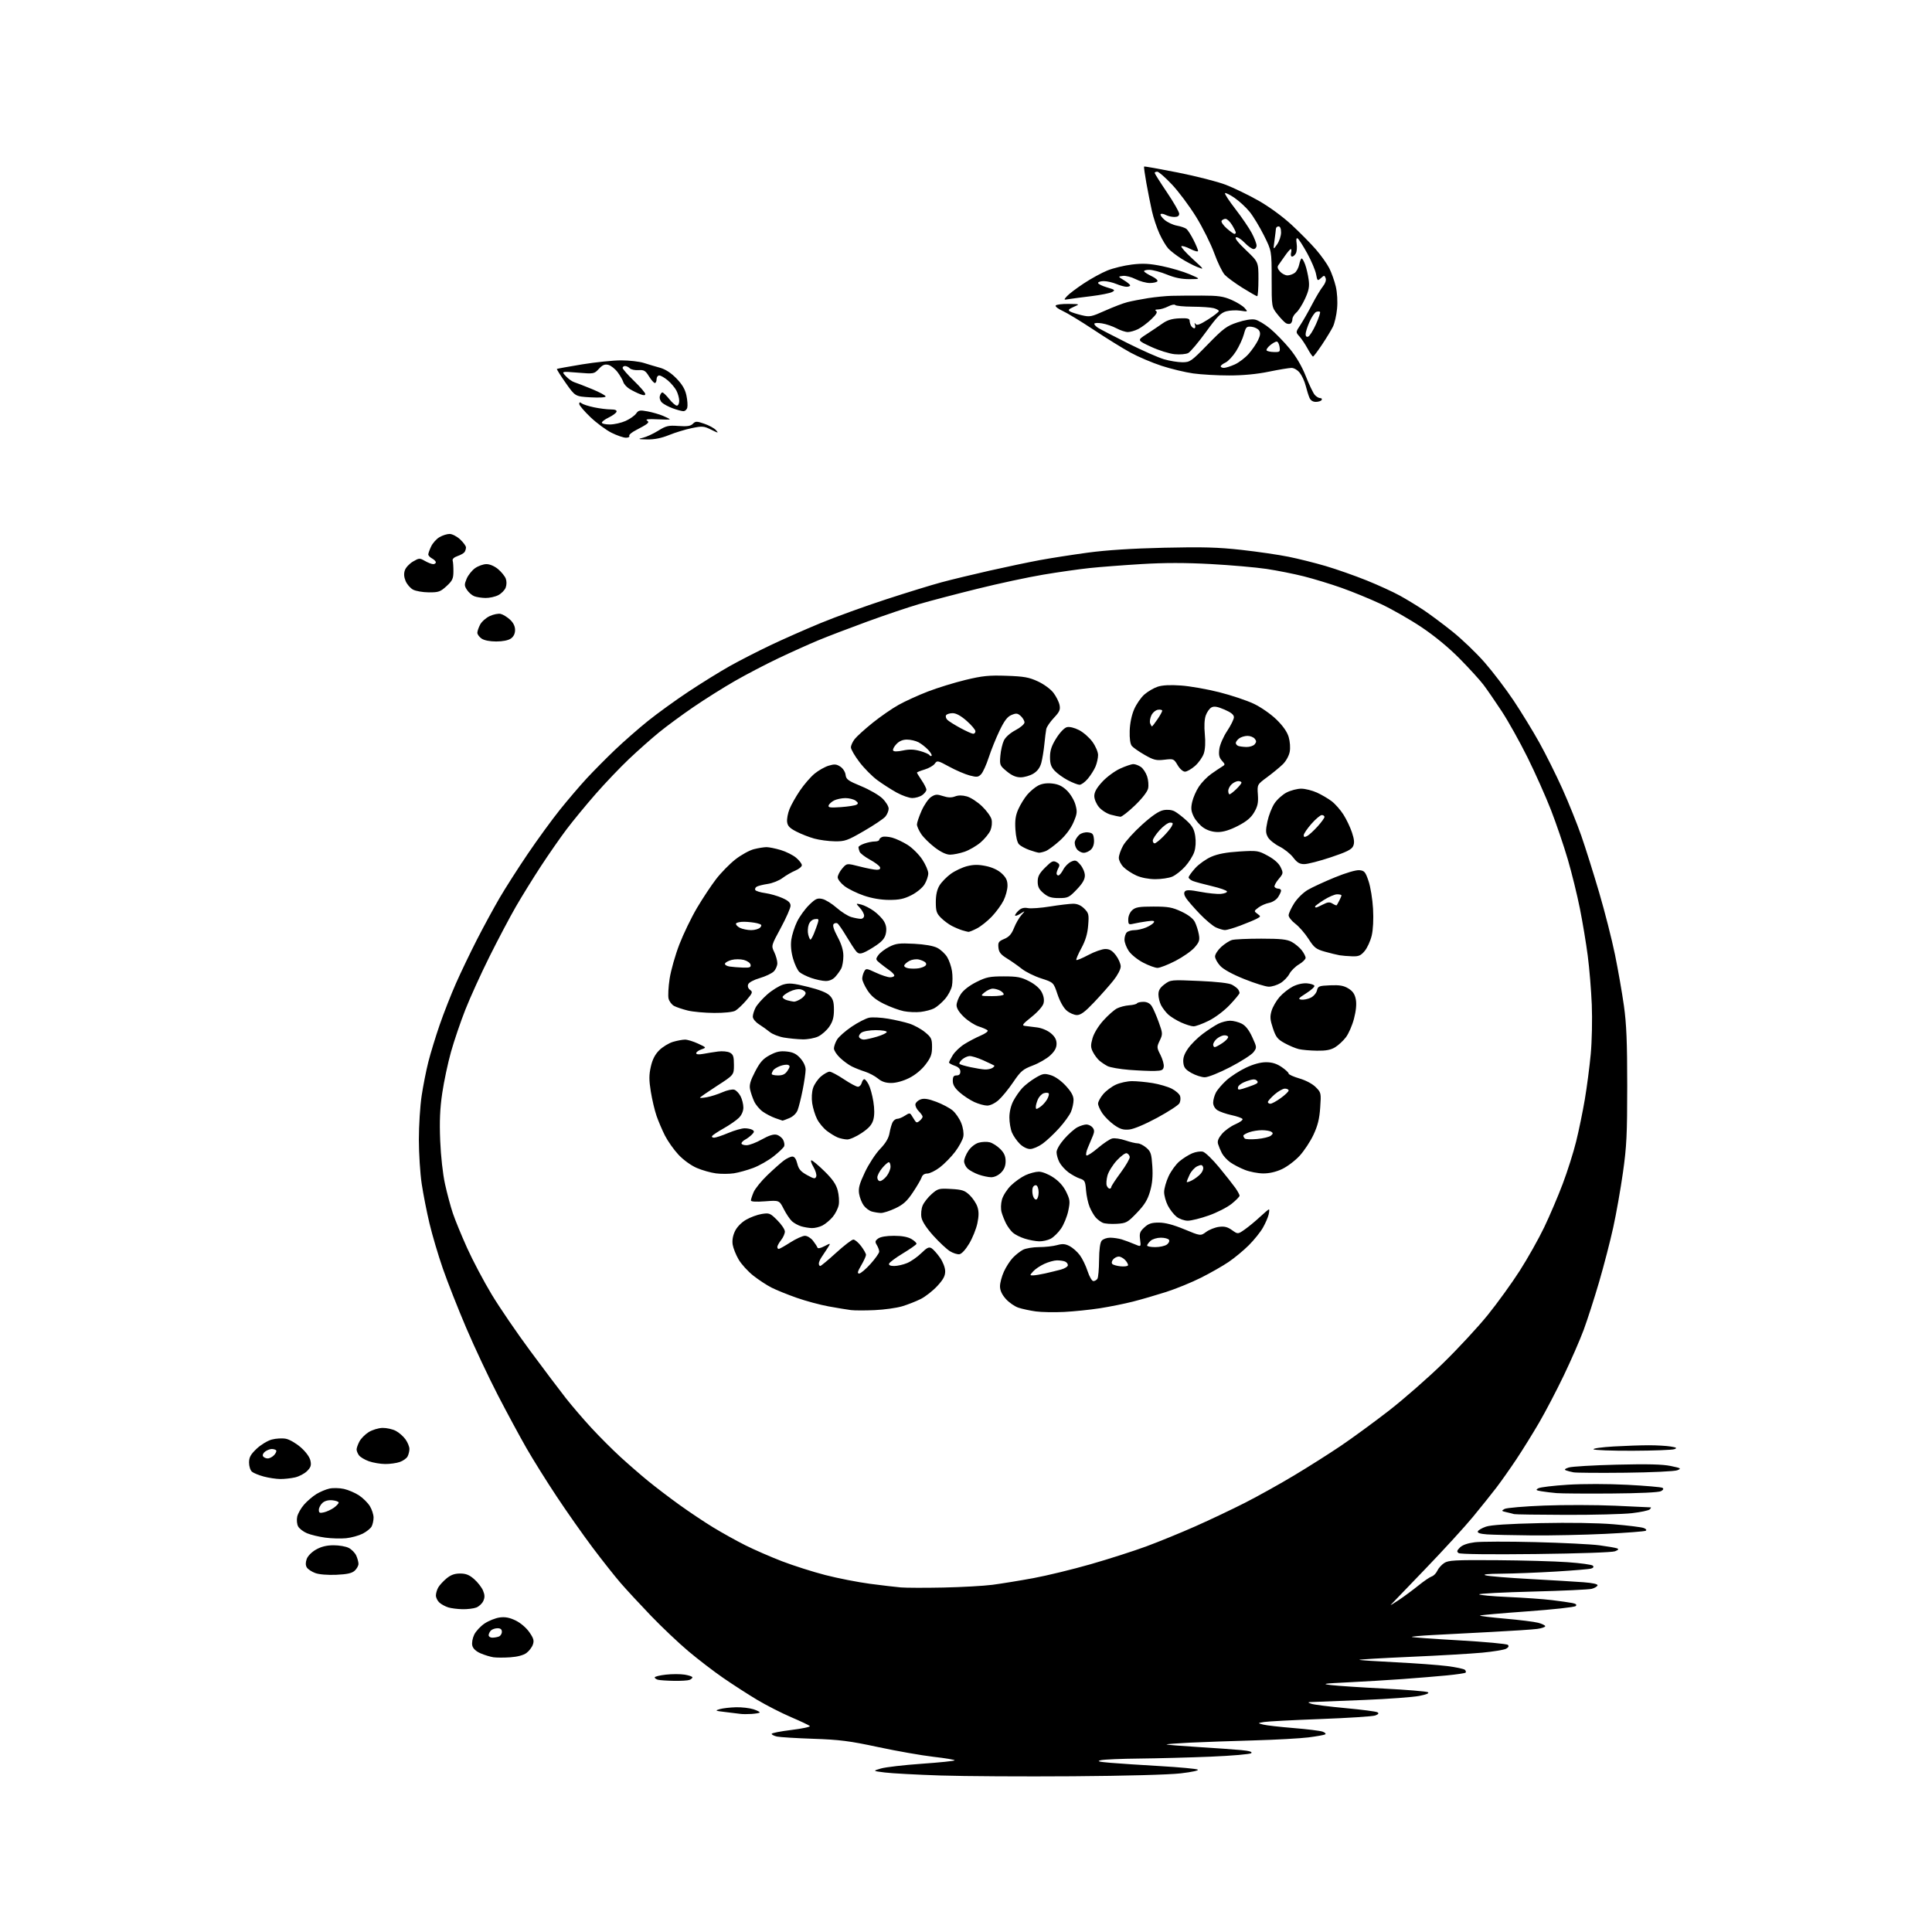 <?xml version="1.0" encoding="UTF-8" standalone="no"?>
<svg 
  version="1.1" 
  xmlns="http://www.w3.org/2000/svg" 
  xmlns:xlink="http://www.w3.org/1999/xlink" 
  xmlns:svg="http://www.w3.org/2000/svg"
  xmlns:rdf="http://www.w3.org/1999/02/22-rdf-syntax-ns#"
  xmlns:cc="http://creativecommons.org/ns#"
  xmlns:dc="http://purl.org/dc/elements/1.1/"
  viewBox="0 0 1024 1024"
  width="1024"
  height="1024"
>
<style>svg {background-color: white; }</style>"
<path stroke="none" fill="black" fill-rule="evenodd" d="M568.50,941.46C542.65,941.65 511.15,941.46 498.50,941.05C485.85,940.63 472.57,939.92 469.00,939.46C462.50,938.64 462.50,938.64 466.90,937.34C469.32,936.62 479.11,935.49 488.65,934.82C498.19,934.15 506.00,933.34 506.00,933.01C506.00,932.69 500.94,931.84 494.75,931.14C488.56,930.43 475.40,928.12 465.50,926.00C450.24,922.73 444.99,922.06 431.00,921.59C421.93,921.28 413.26,920.74 411.75,920.40C410.24,920.05 409.00,919.41 409.00,918.98C409.00,918.54 413.73,917.61 419.51,916.91C425.29,916.20 429.66,915.26 429.23,914.83C428.79,914.39 424.31,912.27 419.27,910.12C414.23,907.96 406.15,903.83 401.30,900.94C396.46,898.04 388.36,892.82 383.31,889.33C378.25,885.84 369.93,879.45 364.81,875.14C359.69,870.82 350.77,862.38 345.00,856.37C339.23,850.36 331.98,842.53 328.90,838.97C325.82,835.41 319.15,826.98 314.08,820.23C309.01,813.48 300.46,801.33 295.09,793.23C289.71,785.13 282.48,773.55 279.01,767.50C275.54,761.45 268.73,748.84 263.89,739.49C259.04,730.13 251.51,714.11 247.14,703.89C242.78,693.67 237.19,679.50 234.73,672.40C232.27,665.31 229.08,654.53 227.64,648.46C226.19,642.39 224.34,632.94 223.51,627.46C222.69,621.98 222.01,611.42 222.01,604.00C222.01,596.58 222.67,586.13 223.48,580.78C224.28,575.43 225.89,567.33 227.04,562.78C228.20,558.23 230.89,549.42 233.03,543.21C235.17,537.00 239.06,527.10 241.66,521.21C244.27,515.32 249.28,504.88 252.80,498.00C256.32,491.12 261.70,481.23 264.75,476.00C267.80,470.77 274.52,460.26 279.68,452.64C284.84,445.02 292.54,434.45 296.78,429.16C301.03,423.87 307.43,416.38 311.00,412.52C314.57,408.67 321.27,401.91 325.88,397.50C330.49,393.10 338.36,386.20 343.38,382.16C348.40,378.12 358.12,371.09 365.00,366.53C371.88,361.98 381.69,355.90 386.81,353.03C391.93,350.16 401.60,345.20 408.31,342.01C415.01,338.82 427.02,333.51 435.00,330.22C442.98,326.93 458.50,321.30 469.50,317.71C480.50,314.12 493.77,310.03 499.00,308.63C504.23,307.22 515.70,304.45 524.50,302.46C533.30,300.47 545.23,297.97 551.00,296.90C556.77,295.83 568.25,294.04 576.50,292.92C586.49,291.57 600.02,290.70 617.00,290.31C637.49,289.84 645.55,290.07 658.00,291.45C666.53,292.40 677.77,294.04 683.00,295.10C688.23,296.16 697.10,298.38 702.73,300.04C708.36,301.70 718.03,305.10 724.23,307.59C730.43,310.08 738.42,313.74 742.00,315.72C745.58,317.70 751.20,321.12 754.50,323.32C757.80,325.51 764.66,330.62 769.74,334.68C774.83,338.74 782.58,346.17 786.96,351.20C791.35,356.23 798.26,365.33 802.32,371.42C806.38,377.52 812.47,387.46 815.85,393.53C819.23,399.59 824.73,410.62 828.07,418.03C831.40,425.44 835.93,436.68 838.13,443.00C840.33,449.32 844.58,462.82 847.57,473.00C850.57,483.18 854.35,498.02 855.98,506.00C857.61,513.98 859.73,526.12 860.70,533.00C862.06,542.68 862.46,552.26 862.46,575.50C862.46,601.32 862.14,607.73 860.19,621.50C858.94,630.30 856.63,643.37 855.05,650.55C853.48,657.74 850.11,670.72 847.58,679.40C845.04,688.08 841.35,699.53 839.39,704.84C837.42,710.16 832.68,721.02 828.85,729.00C825.02,736.98 819.14,748.23 815.78,754.00C812.42,759.77 806.97,768.55 803.67,773.50C800.37,778.45 795.61,785.20 793.09,788.50C790.56,791.80 784.98,798.77 780.67,804.00C776.37,809.23 764.95,821.69 755.30,831.71C745.64,841.73 737.46,850.24 737.12,850.62C736.78,851.01 738.75,849.82 741.50,847.98C744.25,846.13 748.87,842.71 751.76,840.38C754.66,838.04 757.85,835.86 758.86,835.54C759.87,835.22 761.19,833.87 761.80,832.53C762.41,831.20 764.06,829.35 765.46,828.43C767.70,826.96 771.15,826.78 793.22,826.93C807.09,827.03 824.02,827.50 830.85,827.99C837.68,828.47 843.70,829.30 844.23,829.83C844.86,830.46 844.54,831.01 843.35,831.37C842.33,831.69 833.85,832.40 824.50,832.96C815.15,833.52 802.33,834.03 796.00,834.08C788.17,834.15 785.46,834.44 787.50,834.99C789.15,835.44 799.73,836.30 811.00,836.91C822.27,837.53 835.01,838.30 839.30,838.62C844.24,839.00 846.96,839.61 846.73,840.30C846.53,840.90 845.15,841.72 843.67,842.11C842.18,842.51 828.15,843.16 812.48,843.56C796.82,843.96 784.00,844.62 784.00,845.03C784.00,845.44 790.86,846.07 799.25,846.44C807.64,846.81 818.10,847.55 822.50,848.09C826.90,848.62 831.78,849.32 833.35,849.63C835.32,850.03 835.88,850.52 835.16,851.24C834.58,851.82 823.02,853.09 809.47,854.06C795.92,855.04 784.63,856.03 784.39,856.27C784.16,856.51 790.16,857.25 797.73,857.92C805.30,858.58 813.19,859.56 815.25,860.10C817.31,860.64 819.00,861.46 819.00,861.93C819.00,862.39 817.09,863.04 814.75,863.36C812.41,863.68 801.50,864.40 790.50,864.97C779.50,865.54 765.41,866.28 759.19,866.61C752.96,866.94 748.06,867.39 748.28,867.61C748.50,867.84 759.84,868.65 773.46,869.43C787.09,870.20 798.68,871.28 799.22,871.82C799.88,872.48 799.54,873.18 798.23,873.88C797.14,874.46 791.45,875.39 785.58,875.95C779.71,876.50 762.56,877.50 747.47,878.16C732.38,878.83 720.20,879.54 720.41,879.74C720.61,879.94 729.27,880.53 739.64,881.04C750.01,881.55 762.33,882.46 767.00,883.05C771.67,883.64 775.92,884.54 776.43,885.05C776.95,885.55 777.11,886.22 776.80,886.53C776.49,886.84 772.02,887.50 766.87,888.00C761.72,888.50 751.20,889.37 743.50,889.93C735.80,890.49 722.75,891.27 714.50,891.67C701.34,892.31 700.23,892.49 705.50,893.13C708.80,893.53 721.37,894.36 733.43,894.98C745.49,895.60 756.00,896.46 756.79,896.90C757.72,897.43 756.17,898.10 752.23,898.87C748.95,899.52 735.96,900.48 723.38,901.00C710.80,901.53 698.70,902.00 696.50,902.06C692.93,902.15 692.77,902.25 695.00,903.03C696.38,903.51 704.55,904.55 713.16,905.34C721.77,906.13 729.39,907.12 730.08,907.55C730.97,908.10 730.63,908.59 728.92,909.24C727.59,909.73 714.58,910.58 700.00,911.12C685.42,911.66 671.92,912.37 670.00,912.69C666.50,913.28 666.50,913.28 669.50,914.06C671.15,914.49 678.39,915.32 685.60,915.90C692.80,916.48 699.74,917.34 701.02,917.81C702.30,918.28 702.91,918.93 702.39,919.26C701.87,919.58 697.86,920.30 693.47,920.86C689.09,921.41 676.05,922.13 664.50,922.45C652.95,922.77 637.75,923.31 630.71,923.64C623.68,923.98 618.08,924.41 618.27,924.60C618.46,924.79 626.01,925.40 635.05,925.96C644.10,926.52 654.36,927.25 657.86,927.58C662.17,927.99 663.89,928.51 663.20,929.20C662.64,929.76 653.09,930.59 641.84,931.06C630.65,931.52 613.62,931.97 604.00,932.07C594.38,932.16 585.15,932.55 583.50,932.94C581.17,933.48 582.28,933.79 588.50,934.32C592.90,934.70 604.81,935.49 614.96,936.07C625.11,936.66 634.05,937.49 634.81,937.92C635.63,938.37 631.90,939.20 625.85,939.91C619.66,940.63 596.62,941.26 568.50,941.46zM398.33,908.43C396.22,908.57 393.60,908.55 392.50,908.40C391.40,908.24 387.80,907.80 384.50,907.42C379.03,906.78 378.76,906.65 381.50,905.87C383.15,905.40 387.02,904.96 390.10,904.88C393.18,904.81 397.37,905.30 399.42,905.97C401.46,906.65 402.91,907.42 402.65,907.69C402.38,907.96 400.44,908.29 398.33,908.43zM357.17,890.88C353.50,890.82 349.71,890.56 348.75,890.31C347.79,890.06 347.00,889.49 347.00,889.06C347.00,888.62 349.64,887.96 352.86,887.60C356.09,887.23 360.59,887.23 362.86,887.59C365.14,887.96 367.00,888.60 367.00,889.02C367.00,889.44 366.29,890.06 365.42,890.39C364.55,890.73 360.84,890.95 357.17,890.88zM270.50,878.40C267.20,878.63 263.15,878.62 261.50,878.38C259.85,878.13 256.80,877.20 254.73,876.31C252.29,875.25 250.74,873.81 250.34,872.23C249.99,870.83 250.41,868.36 251.33,866.43C252.21,864.58 254.72,861.89 256.89,860.45C259.07,859.01 262.66,857.59 264.86,857.29C267.76,856.90 270.09,857.35 273.32,858.91C275.91,860.17 278.94,862.75 280.56,865.09C282.84,868.37 283.18,869.58 282.42,871.70C281.92,873.13 280.38,875.13 279.00,876.14C277.45,877.29 274.22,878.15 270.50,878.40zM260.92,868.00C261.97,868.00 263.55,867.73 264.42,867.39C265.29,867.06 266.00,865.93 266.00,864.89C266.00,863.58 265.29,863.00 263.70,863.00C262.44,863.00 260.86,863.54 260.20,864.20C259.54,864.86 259.00,865.99 259.00,866.70C259.00,867.41 259.86,868.00 260.92,868.00zM245.18,852.91C242.61,852.87 239.21,852.44 237.64,851.97C236.07,851.50 233.93,850.34 232.89,849.40C231.85,848.46 231.02,846.75 231.04,845.60C231.05,844.44 231.62,842.54 232.29,841.37C232.95,840.20 234.91,838.07 236.64,836.62C238.91,834.74 240.93,834.00 243.86,834.00C246.96,834.00 248.75,834.72 251.34,837.00C253.22,838.64 255.32,841.36 256.02,843.04C256.98,845.35 257.01,846.69 256.15,848.57C255.53,849.93 253.86,851.48 252.45,852.02C251.03,852.56 247.76,852.96 245.18,852.91zM500.00,841.43C509.62,841.23 521.33,840.58 526.00,839.98C530.67,839.37 540.40,837.79 547.62,836.46C554.84,835.13 568.56,831.79 578.12,829.05C587.68,826.31 600.90,822.07 607.50,819.64C614.10,817.20 625.80,812.42 633.50,809.01C641.20,805.60 653.12,799.94 660.00,796.44C666.88,792.93 678.58,786.41 686.00,781.95C693.42,777.50 704.47,770.50 710.54,766.41C716.60,762.32 728.08,753.92 736.04,747.76C743.99,741.59 756.96,730.23 764.86,722.52C772.76,714.81 783.41,703.33 788.52,697.00C793.64,690.67 801.28,680.10 805.50,673.50C809.73,666.90 815.55,656.55 818.45,650.50C821.35,644.45 825.77,634.10 828.26,627.50C830.76,620.90 833.97,610.77 835.39,605.00C836.82,599.23 838.89,589.16 840.00,582.63C841.10,576.10 842.51,565.30 843.13,558.63C843.75,551.96 843.99,540.20 843.68,532.50C843.36,524.80 842.40,513.10 841.53,506.50C840.67,499.90 838.80,488.68 837.38,481.57C835.97,474.46 833.07,462.70 830.95,455.45C828.83,448.20 824.81,436.41 822.03,429.26C819.24,422.11 813.64,409.56 809.58,401.38C805.52,393.19 799.39,382.23 795.96,377.00C792.52,371.77 788.18,365.48 786.31,363.00C784.45,360.52 778.77,354.30 773.71,349.16C767.90,343.27 760.43,337.10 753.46,332.44C747.40,328.38 737.72,322.86 731.96,320.16C726.21,317.47 716.77,313.60 711.00,311.56C705.23,309.52 696.23,306.78 691.00,305.46C685.77,304.14 676.91,302.38 671.29,301.54C665.68,300.70 652.40,299.54 641.79,298.96C628.31,298.23 617.23,298.23 605.00,298.97C595.38,299.55 583.00,300.50 577.50,301.08C572.00,301.66 560.98,303.23 553.00,304.57C545.02,305.90 529.27,309.28 518.00,312.08C506.73,314.87 492.77,318.53 487.00,320.22C481.23,321.91 468.85,326.09 459.50,329.51C450.15,332.93 438.55,337.36 433.73,339.37C428.90,341.37 419.45,345.62 412.72,348.82C405.98,352.02 395.53,357.47 389.49,360.94C383.44,364.41 373.55,370.63 367.50,374.77C361.45,378.91 353.23,384.96 349.24,388.22C345.25,391.48 338.13,397.79 333.43,402.24C328.73,406.69 320.72,415.09 315.63,420.91C310.54,426.74 303.65,435.11 300.31,439.53C296.98,443.94 290.87,452.72 286.74,459.03C282.61,465.34 276.63,475.00 273.45,480.50C270.27,486.00 263.97,497.93 259.45,507.00C254.92,516.08 249.16,528.75 246.64,535.16C244.11,541.57 240.69,551.63 239.04,557.51C237.39,563.40 235.30,573.23 234.40,579.36C233.19,587.55 232.90,594.21 233.31,604.50C233.64,612.70 234.70,622.26 235.87,627.58C236.97,632.58 238.84,639.56 240.03,643.08C241.21,646.61 244.62,654.90 247.60,661.50C250.58,668.10 256.41,679.12 260.55,686.00C264.69,692.88 273.91,706.38 281.03,716.00C288.15,725.62 296.63,736.88 299.87,741.00C303.12,745.12 309.22,752.25 313.45,756.82C317.67,761.40 324.58,768.31 328.81,772.19C333.04,776.06 339.65,781.80 343.50,784.95C347.35,788.10 354.77,793.75 360.00,797.52C365.23,801.29 373.32,806.70 378.00,809.55C382.68,812.40 390.32,816.65 394.98,818.99C399.65,821.34 408.42,825.16 414.48,827.50C420.54,829.83 430.90,833.13 437.50,834.82C444.10,836.52 454.68,838.59 461.00,839.43C467.32,840.27 474.75,841.14 477.50,841.37C480.25,841.60 490.38,841.63 500.00,841.43zM178.24,834.67C173.66,834.87 169.11,834.50 167.10,833.75C165.22,833.06 163.22,831.74 162.63,830.80C161.92,829.66 161.90,828.20 162.55,826.33C163.12,824.71 165.20,822.60 167.52,821.29C170.25,819.74 173.17,819.03 176.80,819.02C179.71,819.01 183.34,819.64 184.85,820.43C186.37,821.21 188.15,823.03 188.81,824.47C189.46,825.91 190.00,827.90 190.00,828.89C190.00,829.88 189.09,831.51 187.99,832.51C186.50,833.86 183.97,834.42 178.24,834.67zM814.00,823.67C789.94,823.95 773.97,823.76 773.13,823.18C772.01,822.41 772.14,821.86 773.80,820.20C775.12,818.88 777.87,817.91 781.67,817.43C784.88,817.03 799.28,816.99 813.68,817.35C828.08,817.71 843.38,818.47 847.68,819.04C851.98,819.61 856.17,820.33 857.00,820.64C858.12,821.06 857.86,821.46 856.00,822.21C854.55,822.79 836.97,823.40 814.00,823.67zM183.50,815.28C180.75,815.57 175.76,815.43 172.40,814.98C169.05,814.53 164.70,813.48 162.73,812.66C160.77,811.84 158.64,810.20 158.01,809.03C157.37,807.82 157.16,805.56 157.53,803.87C157.89,802.21 159.53,799.33 161.17,797.46C162.80,795.60 165.71,793.11 167.63,791.92C169.55,790.73 172.67,789.41 174.56,788.99C176.45,788.56 179.91,788.64 182.25,789.15C184.59,789.67 188.21,791.22 190.29,792.59C192.37,793.96 194.96,796.52 196.04,798.29C197.11,800.06 197.99,802.77 198.00,804.32C198.00,805.86 197.53,808.00 196.97,809.06C196.40,810.12 194.26,811.84 192.22,812.88C190.17,813.91 186.25,815.00 183.50,815.28zM812.00,813.80C801.83,813.71 791.11,813.46 788.18,813.26C784.64,813.01 783.00,812.49 783.26,811.70C783.48,811.04 785.42,809.90 787.58,809.16C790.24,808.26 799.56,807.65 816.50,807.28C831.79,806.95 846.83,807.19 855.23,807.89C862.78,808.53 869.94,809.41 871.15,809.86C872.43,810.33 872.90,810.94 872.28,811.33C871.69,811.69 862.05,812.43 850.85,812.98C839.66,813.52 822.17,813.89 812.00,813.80zM830.00,802.91C815.42,802.87 803.05,802.69 802.50,802.51C801.95,802.33 800.16,801.88 798.51,801.51C795.78,800.90 795.69,800.75 797.44,799.77C798.49,799.19 807.96,798.38 818.48,797.98C829.00,797.58 845.91,797.62 856.05,798.06C866.20,798.51 874.70,798.91 874.95,798.94C875.20,798.97 874.94,799.46 874.38,800.02C873.81,800.59 869.56,801.48 864.93,802.02C860.29,802.55 844.58,802.95 830.00,802.91zM171.75,801.56C173.26,801.20 175.62,800.09 177.00,799.10C178.38,798.10 179.50,796.88 179.50,796.39C179.50,795.90 178.00,795.36 176.16,795.18C174.02,794.98 172.12,795.48 170.91,796.58C169.86,797.53 169.00,799.19 169.00,800.26C169.00,801.89 169.47,802.11 171.75,801.56zM854.00,791.59C840.52,791.69 827.48,791.59 825.00,791.38C822.52,791.17 818.94,790.73 817.03,790.41C814.05,789.91 813.81,789.68 815.37,788.81C816.37,788.25 823.42,787.41 831.04,786.93C839.08,786.43 852.28,786.44 862.45,786.97C872.10,787.47 880.50,788.19 881.13,788.58C881.88,789.05 881.63,789.63 880.38,790.34C879.22,791.00 869.16,791.48 854.00,791.59zM148.50,783.91C146.30,783.88 142.39,783.30 139.81,782.60C137.22,781.91 134.41,780.76 133.56,780.05C132.69,779.32 132.00,777.20 132.00,775.22C132.00,772.40 132.81,770.92 136.00,767.88C138.20,765.79 141.81,763.59 144.02,763.00C146.22,762.40 149.59,762.21 151.50,762.57C153.42,762.93 156.94,764.96 159.41,767.13C162.10,769.49 164.12,772.26 164.53,774.14C165.08,776.64 164.74,777.72 162.76,779.69C161.42,781.04 158.56,782.55 156.41,783.05C154.26,783.54 150.70,783.93 148.50,783.91zM861.50,780.57C847.75,780.72 835.38,780.63 834.00,780.37C832.62,780.11 830.83,779.64 830.00,779.33C828.96,778.93 829.42,778.46 831.50,777.80C833.15,777.28 844.62,776.60 857.00,776.30C873.12,775.90 881.20,776.10 885.50,777.00C891.00,778.15 891.29,778.34 889.00,779.27C887.61,779.84 875.41,780.41 861.50,780.57zM204.10,775.96C201.57,775.93 197.71,775.27 195.51,774.49C193.32,773.71 190.96,772.30 190.26,771.35C189.57,770.40 189.00,769.01 189.00,768.26C189.00,767.51 189.66,765.62 190.48,764.05C191.29,762.48 193.52,760.22 195.44,759.03C197.37,757.85 200.67,756.85 202.80,756.82C204.92,756.79 208.05,757.49 209.75,758.37C211.45,759.25 213.78,761.28 214.92,762.89C216.06,764.49 217.00,766.78 217.00,767.97C217.00,769.16 216.56,770.95 216.02,771.96C215.48,772.97 213.62,774.29 211.87,774.89C210.13,775.50 206.63,775.98 204.10,775.96zM141.90,773.00C142.89,773.00 144.44,772.18 145.35,771.17C146.26,770.16 146.70,769.04 146.34,768.67C145.97,768.30 144.93,768.00 144.02,768.00C143.12,768.00 141.55,768.61 140.54,769.35C139.52,770.09 139.01,771.21 139.41,771.85C139.80,772.48 140.92,773.00 141.90,773.00zM865.31,768.93C854.20,768.97 844.88,768.62 844.59,768.15C844.30,767.68 849.12,767.01 855.28,766.66C861.45,766.30 869.88,766.01 874.00,766.02C878.12,766.02 883.28,766.32 885.46,766.68C888.64,767.20 889.03,767.48 887.46,768.09C886.38,768.52 876.41,768.89 865.31,768.93zM564.00,695.36C558.77,695.62 552.02,695.49 548.99,695.08C545.96,694.66 541.82,693.77 539.79,693.10C537.76,692.43 534.73,690.31 533.05,688.40C530.98,686.05 530.01,683.89 530.02,681.72C530.03,679.95 530.96,676.48 532.08,674.00C533.20,671.52 535.33,668.22 536.81,666.66C538.29,665.10 540.72,663.19 542.20,662.41C543.69,661.63 547.51,661.00 550.70,660.99C553.89,660.99 558.18,660.52 560.22,659.95C563.16,659.14 564.58,659.25 566.92,660.46C568.56,661.31 570.99,663.46 572.32,665.25C573.66,667.04 575.52,670.86 576.45,673.75C577.41,676.68 578.76,679.00 579.52,679.00C580.27,679.00 581.24,678.44 581.67,677.75C582.11,677.06 582.49,672.60 582.53,667.84C582.58,662.23 583.07,658.62 583.92,657.59C584.65,656.72 586.66,656.00 588.38,656.00C590.10,656.00 592.86,656.41 594.51,656.90C596.15,657.40 599.14,658.51 601.15,659.37C604.80,660.94 604.80,660.94 604.28,657.04C603.83,653.70 604.15,652.76 606.52,650.57C608.71,648.54 610.32,648.00 614.20,648.00C617.55,648.00 621.85,649.13 627.72,651.56C636.33,655.13 636.33,655.13 639.28,652.95C640.89,651.76 643.93,650.55 646.03,650.27C648.94,649.88 650.59,650.29 652.97,651.98C656.10,654.21 656.10,654.21 659.80,651.61C661.83,650.18 665.43,647.21 667.79,645.00C670.15,642.80 672.30,641.00 672.56,641.00C672.82,641.00 672.75,642.24 672.40,643.75C672.05,645.26 670.68,648.41 669.35,650.74C668.02,653.07 664.68,657.22 661.93,659.97C659.18,662.72 654.36,666.72 651.22,668.85C648.07,670.99 641.45,674.76 636.50,677.24C631.55,679.73 623.23,683.12 618.00,684.79C612.77,686.46 604.90,688.75 600.49,689.87C596.09,691.00 588.22,692.58 582.99,693.40C577.77,694.21 569.23,695.09 564.00,695.36zM463.60,694.39C458.60,694.62 452.93,694.61 451.00,694.37C449.07,694.13 443.78,693.25 439.23,692.43C434.67,691.60 427.02,689.54 422.23,687.85C417.43,686.16 411.45,683.74 408.94,682.47C406.43,681.20 402.07,678.33 399.24,676.10C396.42,673.87 392.93,670.04 391.50,667.59C390.07,665.15 388.65,661.60 388.34,659.71C387.98,657.48 388.40,654.97 389.52,652.60C390.57,650.39 392.89,647.97 395.38,646.52C397.65,645.19 401.41,643.80 403.74,643.43C407.74,642.79 408.22,642.98 411.99,646.76C414.20,648.96 416.00,651.66 416.00,652.75C416.00,653.84 415.10,655.87 414.00,657.27C412.90,658.67 412.00,660.31 412.00,660.91C412.00,661.51 412.34,661.99 412.75,661.97C413.16,661.96 415.95,660.39 418.95,658.47C421.95,656.56 425.41,655.00 426.63,655.00C427.85,655.00 429.76,656.15 430.86,657.55C431.96,658.95 433.03,660.59 433.23,661.18C433.46,661.88 434.79,661.64 436.99,660.50C440.40,658.74 440.40,658.74 438.55,661.62C437.53,663.20 436.09,665.39 435.35,666.47C434.61,667.56 434.00,669.02 434.00,669.72C434.00,670.43 434.34,671.00 434.75,671.00C435.16,670.99 438.95,667.84 443.16,664.00C447.38,660.15 451.48,657.00 452.29,657.00C453.10,657.00 454.94,658.54 456.38,660.43C457.82,662.32 459.00,664.42 459.00,665.10C459.00,665.77 457.86,668.28 456.46,670.66C454.53,673.95 454.27,675.00 455.37,675.00C456.16,675.00 458.88,672.70 461.41,669.89C463.93,667.08 466.00,664.15 466.00,663.38C466.00,662.61 465.44,661.05 464.75,659.93C463.69,658.18 463.79,657.66 465.44,656.44C466.66,655.54 469.78,655.00 473.79,655.00C478.05,655.00 481.17,655.58 483.11,656.72C484.71,657.67 485.89,658.83 485.74,659.29C485.58,659.76 482.34,662.03 478.55,664.32C474.75,666.62 471.46,669.06 471.24,669.75C470.97,670.57 471.91,671.00 473.95,671.00C475.66,671.00 478.74,670.30 480.78,669.45C482.83,668.60 486.20,666.25 488.28,664.22C491.35,661.23 492.37,660.74 493.78,661.62C494.72,662.21 496.72,664.45 498.22,666.60C499.79,668.85 500.95,671.88 500.97,673.77C500.99,676.25 499.98,678.15 496.79,681.61C494.47,684.12 490.54,687.21 488.04,688.48C485.54,689.74 481.07,691.50 478.10,692.38C475.13,693.26 468.61,694.17 463.60,694.39zM547.60,675.98C548.64,675.96 551.52,675.49 554.00,674.93C556.48,674.37 560.19,673.46 562.25,672.92C564.31,672.37 566.00,671.31 566.00,670.57C566.00,669.82 565.29,668.94 564.42,668.61C563.55,668.27 561.64,668.01 560.17,668.02C558.70,668.03 555.70,668.87 553.50,669.88C551.30,670.89 548.64,672.68 547.60,673.86C545.72,675.96 545.72,676.00 547.60,675.98zM597.85,670.69C598.05,670.25 597.41,669.01 596.45,667.94C595.48,666.87 593.91,666.00 592.97,666.00C592.02,666.00 590.67,666.69 589.96,667.54C589.20,668.46 589.05,669.44 589.59,669.97C590.09,670.46 592.08,671.00 594.00,671.18C595.92,671.36 597.66,671.14 597.85,670.69zM508.49,664.77C507.40,664.91 505.13,664.19 503.47,663.16C501.80,662.13 497.87,658.46 494.73,654.99C491.13,651.01 488.80,647.46 488.40,645.33C488.04,643.43 488.31,640.67 489.01,638.98C489.69,637.34 491.84,634.60 493.78,632.89C497.12,629.96 497.67,629.81 504.12,630.18C509.99,630.51 511.35,630.96 513.94,633.45C515.60,635.03 517.45,637.83 518.05,639.65C518.85,642.07 518.84,644.44 518.03,648.35C517.42,651.31 515.47,656.16 513.70,659.12C511.77,662.35 509.69,664.61 508.49,664.77zM612.31,661.00C614.68,661.00 617.45,660.39 618.46,659.65C619.48,658.91 619.99,657.79 619.59,657.15C619.20,656.52 617.26,656.00 615.27,656.00C613.28,656.00 610.83,656.74 609.83,657.65C608.82,658.57 608.00,659.69 608.00,660.15C608.00,660.62 609.94,661.00 612.31,661.00zM550.80,657.93C548.98,657.90 545.55,657.26 543.17,656.51C540.79,655.77 537.93,654.34 536.82,653.33C535.70,652.33 534.11,650.18 533.27,648.56C532.44,646.94 531.36,644.27 530.89,642.61C530.37,640.81 530.44,638.10 531.05,635.82C531.61,633.73 533.74,630.39 535.78,628.38C537.83,626.37 541.30,623.90 543.50,622.89C545.70,621.87 548.89,621.03 550.58,621.02C552.37,621.01 555.59,622.28 558.26,624.05C561.32,626.08 563.62,628.66 565.11,631.72C567.14,635.92 567.24,636.83 566.19,641.84C565.55,644.87 563.82,649.10 562.33,651.24C560.85,653.39 558.39,655.78 556.87,656.57C555.34,657.36 552.61,657.97 550.80,657.93zM430.30,650.91C428.76,650.87 426.21,650.44 424.64,649.97C423.07,649.50 420.88,648.30 419.78,647.31C418.68,646.31 416.72,643.40 415.41,640.83C413.04,636.15 413.04,636.15 405.52,636.72C400.69,637.08 398.00,636.92 398.00,636.27C398.00,635.70 398.64,633.73 399.43,631.87C400.22,630.02 403.48,625.98 406.68,622.91C409.88,619.84 413.80,616.35 415.38,615.16C416.97,613.97 419.03,613.00 419.96,613.00C421.08,613.00 421.96,614.26 422.57,616.73C423.30,619.67 424.41,620.97 427.75,622.81C431.45,624.84 432.08,624.95 432.61,623.58C432.94,622.72 432.28,620.44 431.14,618.51C430.00,616.58 429.52,615.00 430.07,615.00C430.62,615.00 433.72,617.59 436.95,620.75C441.27,624.98 443.13,627.67 443.99,630.91C444.64,633.33 444.88,636.81 444.54,638.63C444.20,640.45 442.76,643.32 441.34,645.01C439.92,646.69 437.49,648.73 435.93,649.54C434.37,650.34 431.84,650.96 430.30,650.91zM591.90,648.65C588.93,648.83 585.60,648.59 584.50,648.11C583.40,647.63 581.73,646.38 580.79,645.33C579.85,644.28 578.39,641.78 577.55,639.77C576.71,637.76 575.84,633.74 575.61,630.84C575.24,626.07 574.92,625.48 572.35,624.66C570.78,624.15 568.04,622.65 566.25,621.32C564.46,619.99 562.32,617.59 561.50,616.00C560.67,614.40 560.00,612.02 560.00,610.69C560.00,609.29 561.73,606.32 564.11,603.61C566.38,601.04 569.51,598.27 571.06,597.47C572.62,596.66 574.77,596.00 575.83,596.00C576.89,596.00 578.35,596.71 579.07,597.58C580.06,598.78 580.12,599.81 579.31,601.83C578.72,603.30 577.51,606.16 576.63,608.20C575.74,610.23 575.40,612.13 575.86,612.41C576.32,612.70 579.05,610.92 581.93,608.46C584.81,606.01 588.20,603.74 589.47,603.42C590.73,603.10 593.86,603.55 596.42,604.42C598.98,605.29 601.93,606.00 602.98,606.00C604.03,606.00 606.10,607.04 607.58,608.32C609.95,610.36 610.33,611.54 610.76,618.15C611.10,623.48 610.75,627.36 609.54,631.50C608.24,635.97 606.61,638.62 602.57,642.82C597.62,647.97 596.97,648.33 591.90,648.65zM629.56,647.00C627.73,647.00 625.09,646.07 623.61,644.91C622.14,643.75 620.06,641.07 618.97,638.95C617.89,636.82 617.00,633.60 617.01,631.79C617.02,629.98 618.08,626.23 619.37,623.46C620.66,620.69 623.24,617.13 625.11,615.56C626.97,613.98 630.03,612.06 631.89,611.28C633.76,610.49 636.30,610.11 637.55,610.42C638.79,610.74 642.68,614.48 646.19,618.75C649.70,623.01 653.57,627.92 654.79,629.65C656.00,631.39 657.00,633.23 657.00,633.74C657.00,634.25 655.10,636.19 652.79,638.05C650.47,639.91 645.04,642.69 640.71,644.22C636.39,645.75 631.37,647.00 629.56,647.00zM466.81,642.90C465.54,642.85 463.42,642.50 462.09,642.13C460.76,641.76 458.84,640.33 457.81,638.95C456.79,637.58 455.68,634.79 455.35,632.76C454.87,629.79 455.48,627.52 458.43,621.28C460.45,617.00 464.06,611.48 466.44,609.00C469.44,605.88 470.99,603.28 471.47,600.52C471.86,598.33 472.60,595.74 473.12,594.77C473.64,593.80 474.75,593.00 475.57,593.00C476.40,593.00 478.23,592.24 479.64,591.32C481.84,589.87 482.34,589.84 483.08,591.07C483.55,591.85 484.37,593.15 484.90,593.94C485.68,595.13 486.12,595.15 487.42,594.06C488.29,593.34 489.00,592.36 489.00,591.88C489.00,591.39 488.07,590.07 486.94,588.94C485.80,587.80 485.02,586.13 485.20,585.21C485.37,584.29 486.64,583.15 488.01,582.68C489.80,582.06 492.12,582.42 496.27,583.99C499.44,585.18 503.32,587.24 504.91,588.57C506.49,589.90 508.54,592.89 509.46,595.20C510.47,597.71 510.91,600.64 510.57,602.45C510.25,604.13 508.30,607.73 506.24,610.46C504.17,613.18 500.54,616.89 498.16,618.71C495.79,620.52 492.78,622.00 491.49,622.00C490.02,622.00 488.90,622.74 488.51,623.98C488.16,625.06 486.09,628.64 483.89,631.93C480.73,636.66 478.78,638.43 474.51,640.45C471.55,641.85 468.08,642.96 466.81,642.90zM549.29,635.74C549.95,635.52 550.50,633.83 550.50,632.00C550.50,630.17 549.94,628.48 549.25,628.25C548.56,628.02 547.73,628.55 547.39,629.42C547.06,630.29 547.07,632.16 547.43,633.57C547.78,634.99 548.62,635.96 549.29,635.74zM588.11,630.00C588.60,630.00 589.00,629.61 589.00,629.14C589.00,628.66 591.27,625.20 594.04,621.45C596.81,617.70 598.95,613.96 598.79,613.15C598.63,612.33 597.91,611.47 597.19,611.23C596.47,610.99 594.11,612.72 591.93,615.07C589.76,617.43 587.53,621.02 586.98,623.07C586.43,625.11 586.26,627.51 586.60,628.39C586.94,629.28 587.62,630.00 588.11,630.00zM631.75,625.63C633.27,624.85 635.35,623.28 636.37,622.14C637.40,621.00 637.98,619.39 637.65,618.54C637.18,617.29 636.61,617.22 634.58,618.14C633.21,618.77 631.40,620.75 630.55,622.54C629.70,624.33 629.00,626.08 629.00,626.43C629.00,626.77 630.24,626.41 631.75,625.63zM466.43,626.00C467.21,626.00 468.79,624.81 469.93,623.37C471.07,621.92 472.00,619.67 472.00,618.37C472.00,617.06 471.59,616.00 471.09,616.00C470.59,616.00 469.01,617.38 467.59,619.08C466.17,620.77 465.00,623.02 465.00,624.08C465.00,625.13 465.64,626.00 466.43,626.00zM525.30,623.96C523.76,623.93 520.78,623.30 518.68,622.55C516.58,621.80 514.00,620.40 512.93,619.44C511.87,618.48 511.00,616.70 511.00,615.49C511.00,614.28 512.02,611.78 513.27,609.93C514.58,607.98 516.86,606.18 518.70,605.66C520.44,605.16 523.08,605.05 524.56,605.43C526.04,605.80 528.55,607.39 530.13,608.97C532.23,611.08 533.00,612.81 533.00,615.47C533.00,617.98 532.25,619.84 530.55,621.55C529.07,623.02 526.97,623.98 525.30,623.96zM389.00,621.87C386.52,622.25 382.25,622.27 379.50,621.92C376.75,621.56 372.15,620.27 369.29,619.03C366.24,617.72 362.22,614.80 359.62,612.03C357.17,609.41 353.95,604.85 352.45,601.91C350.96,598.96 348.94,594.22 347.96,591.38C346.98,588.53 345.62,582.76 344.94,578.55C343.96,572.48 343.96,569.74 344.94,565.39C345.79,561.57 347.15,558.92 349.40,556.66C351.19,554.88 354.46,552.88 356.69,552.21C358.91,551.55 361.80,551.01 363.12,551.02C364.43,551.03 367.52,551.99 370.00,553.14C374.50,555.23 374.50,555.23 371.75,556.20C370.24,556.73 369.00,557.64 369.00,558.21C369.00,558.88 370.36,559.01 372.75,558.57C374.81,558.18 378.35,557.62 380.60,557.32C382.89,557.02 385.66,557.28 386.85,557.92C388.64,558.88 389.00,559.97 389.00,564.41C389.00,569.74 389.00,569.74 380.00,575.55C375.05,578.75 371.00,581.56 371.00,581.80C371.00,582.03 372.69,581.91 374.75,581.53C376.81,581.15 380.49,579.97 382.91,578.91C385.34,577.84 388.16,577.23 389.17,577.56C390.19,577.88 391.69,579.44 392.51,581.02C393.33,582.60 394.00,585.29 394.00,587.00C394.00,588.92 393.10,590.99 391.62,592.47C390.32,593.77 386.72,596.27 383.62,598.02C380.53,599.76 377.75,601.60 377.44,602.10C377.13,602.59 377.60,603.00 378.47,603.00C379.35,603.00 382.73,601.88 386.00,600.50C389.27,599.12 393.19,598.01 394.72,598.02C396.25,598.02 398.10,598.41 398.82,598.87C399.89,599.55 399.83,600.03 398.50,601.36C397.59,602.27 395.98,603.48 394.92,604.04C393.86,604.61 393.00,605.50 393.00,606.04C393.00,606.57 394.20,607.00 395.67,607.00C397.14,607.00 400.79,605.62 403.79,603.92C407.48,601.84 410.00,601.04 411.59,601.43C412.89,601.76 414.44,602.95 415.05,604.09C415.66,605.23 415.92,606.77 415.63,607.51C415.35,608.25 412.84,610.66 410.06,612.86C407.28,615.06 402.42,617.83 399.25,619.02C396.09,620.21 391.48,621.49 389.00,621.87zM669.50,621.94C666.75,621.92 662.40,621.09 659.84,620.08C657.27,619.08 653.78,617.26 652.07,616.05C650.37,614.84 648.36,612.64 647.61,611.17C646.86,609.70 645.96,607.54 645.60,606.36C645.13,604.85 645.73,603.29 647.65,601.00C649.15,599.22 652.34,596.93 654.75,595.89C657.16,594.86 658.87,593.60 658.56,593.09C658.24,592.58 655.63,591.66 652.75,591.04C649.88,590.42 646.51,589.25 645.26,588.44C643.90,587.54 643.00,585.95 643.00,584.43C643.00,583.04 643.65,580.65 644.44,579.13C645.22,577.60 647.75,574.65 650.04,572.58C652.33,570.51 656.97,567.51 660.35,565.91C664.31,564.04 668.11,563.00 671.02,563.00C674.21,563.00 676.63,563.75 679.27,565.54C681.32,566.93 683.00,568.49 683.00,569.01C683.00,569.52 685.57,570.69 688.71,571.60C692.08,572.58 695.62,574.46 697.35,576.19C700.21,579.06 700.27,579.30 699.73,587.06C699.33,592.99 698.43,596.62 696.18,601.43C694.53,604.97 691.22,609.98 688.84,612.58C686.45,615.18 682.25,618.36 679.50,619.64C676.29,621.15 672.71,621.97 669.50,621.94zM545.99,609.00C544.37,609.00 542.15,607.89 540.50,606.25C538.97,604.74 537.11,602.05 536.36,600.28C535.61,598.51 535.00,594.91 535.00,592.27C535.00,589.32 535.81,585.93 537.10,583.49C538.26,581.29 540.40,578.22 541.85,576.66C543.31,575.10 546.44,572.68 548.82,571.27C552.70,568.98 553.53,568.84 556.95,569.87C559.23,570.55 562.40,572.79 564.88,575.48C567.83,578.69 569.00,580.82 569.00,583.01C569.00,584.69 568.39,587.51 567.64,589.28C566.90,591.05 564.09,594.94 561.39,597.92C558.70,600.91 554.75,604.62 552.60,606.17C550.46,607.73 547.48,609.00 545.99,609.00zM449.01,603.94C447.63,603.90 445.39,603.43 444.03,602.89C442.67,602.35 440.08,600.77 438.27,599.39C436.46,598.01 434.13,595.21 433.09,593.17C432.04,591.13 430.88,587.36 430.49,584.80C430.07,582.00 430.26,578.74 430.96,576.61C431.61,574.66 433.49,571.93 435.14,570.53C436.80,569.14 438.85,568.00 439.70,568.00C440.55,568.00 443.94,569.80 447.24,572.00C450.53,574.20 453.89,576.00 454.71,576.00C455.52,576.00 456.42,575.10 456.71,574.00C457.00,572.90 457.62,572.00 458.09,572.00C458.56,572.00 459.62,573.29 460.43,574.87C461.25,576.44 462.35,580.47 462.89,583.81C463.53,587.78 463.53,591.12 462.89,593.45C462.15,596.11 460.59,597.90 456.71,600.51C453.86,602.43 450.40,603.97 449.01,603.94zM666.29,603.70C669.47,603.41 672.75,602.62 673.58,601.93C674.79,600.93 674.84,600.51 673.80,599.85C673.08,599.40 670.88,599.02 668.90,599.02C666.92,599.01 663.88,599.49 662.15,600.10C660.42,600.70 659.00,601.53 659.00,601.93C659.00,602.34 659.34,603.01 659.75,603.44C660.16,603.86 663.10,603.98 666.29,603.70zM598.50,598.67C595.34,598.97 593.66,598.46 590.51,596.24C588.32,594.69 585.51,591.91 584.26,590.06C583.02,588.22 582.00,585.91 582.00,584.93C582.00,583.95 583.22,581.70 584.71,579.93C586.20,578.16 589.24,575.89 591.46,574.88C593.68,573.87 597.52,573.04 600.00,573.03C602.48,573.02 607.37,573.48 610.87,574.05C614.37,574.62 618.95,575.96 621.05,577.02C623.14,578.09 625.14,579.86 625.48,580.95C625.83,582.03 625.67,583.75 625.13,584.75C624.59,585.76 619.28,589.22 613.33,592.44C606.77,595.98 600.92,598.44 598.50,598.67zM414.78,593.96C414.63,593.93 412.87,593.33 410.89,592.62C408.90,591.91 405.91,590.36 404.26,589.18C402.60,588.00 400.56,585.57 399.73,583.77C398.89,581.97 397.92,579.11 397.56,577.42C397.07,575.05 397.68,572.87 400.21,568.00C402.84,562.93 404.41,561.17 408.00,559.25C411.47,557.39 413.52,556.95 416.97,557.32C420.36,557.69 422.11,558.56 424.22,560.92C425.89,562.79 427.00,565.17 427.00,566.91C427.00,568.49 426.30,573.32 425.44,577.64C424.59,581.96 423.38,586.79 422.77,588.37C422.10,590.11 420.36,591.79 418.36,592.62C416.55,593.38 414.94,593.98 414.78,593.96zM551.25,586.76C552.49,585.95 554.16,584.12 554.97,582.70C555.78,581.28 556.16,579.82 555.80,579.47C555.44,579.11 554.29,579.09 553.23,579.43C552.17,579.76 550.79,581.18 550.15,582.57C549.52,583.96 549.00,585.80 549.00,586.67C549.00,588.07 549.24,588.08 551.25,586.76zM523.22,585.98C521.72,585.97 518.67,585.13 516.43,584.11C514.20,583.09 510.71,580.81 508.68,579.03C506.03,576.70 505.00,574.98 505.00,572.90C505.00,570.67 505.46,570.00 507.00,570.00C508.35,570.00 509.00,569.33 509.00,567.95C509.00,566.57 508.02,565.55 506.00,564.85C504.35,564.27 503.00,563.51 503.00,563.15C503.01,562.79 503.89,561.05 504.97,559.29C506.05,557.52 508.79,554.89 511.08,553.45C513.36,552.01 517.28,549.95 519.78,548.88C522.38,547.77 523.94,546.57 523.41,546.09C522.91,545.62 520.79,544.69 518.69,544.02C516.59,543.35 513.11,541.12 510.94,539.06C508.40,536.64 507.00,534.42 507.00,532.80C507.00,531.42 508.01,528.77 509.25,526.90C510.64,524.80 513.80,522.35 517.50,520.50C522.75,517.87 524.56,517.50 532.00,517.50C539.20,517.50 541.27,517.90 545.50,520.10C548.64,521.72 551.11,523.89 552.15,525.90C553.23,528.00 553.55,530.04 553.09,531.80C552.68,533.37 550.02,536.38 546.74,539.00C541.93,542.84 541.42,543.54 543.30,543.76C544.51,543.91 547.41,544.27 549.75,544.57C552.19,544.89 555.26,546.19 557.00,547.65C559.12,549.44 560.00,551.07 560.00,553.22C560.00,555.38 559.03,557.17 556.65,559.38C554.81,561.10 550.65,563.51 547.40,564.74C542.14,566.73 541.01,567.69 537.01,573.59C534.55,577.23 531.04,581.51 529.23,583.10C527.29,584.80 524.81,585.99 523.22,585.98zM673.35,585.00C674.09,585.00 676.57,583.65 678.85,581.99C681.13,580.34 683.00,578.54 683.00,577.99C683.00,577.45 682.12,577.00 681.03,577.00C679.95,577.00 677.48,578.40 675.53,580.10C673.59,581.81 672.00,583.61 672.00,584.10C672.00,584.60 672.61,585.00 673.35,585.00zM658.69,577.06C660.23,576.59 662.81,575.70 664.41,575.07C666.65,574.19 667.05,573.65 666.15,572.75C665.25,571.85 663.99,571.91 660.75,573.04C658.36,573.86 656.38,575.24 656.20,576.20C655.93,577.62 656.33,577.76 658.69,577.06zM472.38,574.00C469.41,574.00 467.31,573.30 465.33,571.64C463.77,570.35 460.70,568.71 458.50,568.01C456.30,567.31 453.15,566.07 451.50,565.25C449.85,564.44 447.04,562.39 445.25,560.69C443.46,559.00 442.00,556.75 442.00,555.71C442.00,554.66 442.73,552.57 443.62,551.06C444.51,549.55 448.00,546.46 451.37,544.18C454.74,541.90 458.94,539.75 460.69,539.40C462.44,539.06 466.94,539.29 470.69,539.93C474.44,540.56 479.54,541.74 482.03,542.55C484.52,543.35 488.24,545.39 490.28,547.08C493.63,549.84 494.00,550.62 494.00,554.93C494.00,558.85 493.37,560.53 490.54,564.25C488.41,567.04 485.06,569.79 481.84,571.39C478.68,572.97 474.93,574.00 472.38,574.00zM638.54,570.98C636.87,570.97 633.70,569.95 631.50,568.71C628.27,566.88 627.44,565.81 627.18,563.13C626.95,560.76 627.66,558.65 629.67,555.76C631.21,553.53 634.73,550.02 637.49,547.97C640.24,545.91 643.94,543.51 645.70,542.62C647.46,541.73 650.30,541.00 652.00,541.00C653.70,541.00 656.47,541.71 658.14,542.57C660.19,543.63 662.00,545.94 663.71,549.67C666.20,555.12 666.21,555.24 664.37,557.69C663.34,559.05 657.79,562.61 652.04,565.59C646.02,568.70 640.28,570.99 638.54,570.98zM412.38,570.00C414.90,570.00 416.19,569.35 417.42,567.48C418.77,565.43 418.82,564.87 417.71,564.44C416.96,564.15 415.04,564.41 413.44,565.02C411.85,565.63 410.20,566.66 409.79,567.31C409.37,567.97 409.02,568.84 409.02,569.25C409.01,569.66 410.52,570.00 412.38,570.00zM612.00,567.62C609.52,567.69 603.45,567.43 598.50,567.05C593.55,566.66 588.38,565.76 587.00,565.05C585.62,564.33 583.67,563.01 582.65,562.12C581.63,561.23 580.12,559.21 579.30,557.62C578.06,555.21 578.01,554.02 579.05,550.32C579.79,547.69 582.11,543.87 584.77,540.91C587.24,538.16 590.49,535.28 592.00,534.50C593.51,533.72 596.41,532.97 598.44,532.83C600.48,532.69 602.36,532.23 602.63,531.79C602.90,531.36 604.43,531.00 606.04,531.00C607.96,531.00 609.46,531.77 610.43,533.25C611.24,534.49 612.91,538.30 614.14,541.73C616.30,547.73 616.32,548.10 614.69,551.52C613.07,554.93 613.08,555.24 615.06,559.11C616.19,561.34 616.98,564.13 616.81,565.33C616.55,567.17 615.81,567.52 612.00,567.62zM522.00,566.85C523.38,566.91 525.16,566.55 525.97,566.04C526.78,565.53 527.23,564.95 526.97,564.76C526.71,564.58 524.10,563.33 521.17,562.00C518.24,560.67 514.93,559.65 513.81,559.74C512.69,559.82 510.92,560.66 509.88,561.61C508.84,562.55 508.25,563.59 508.57,563.91C508.90,564.23 511.49,565.00 514.33,565.61C517.17,566.22 520.62,566.78 522.00,566.85zM698.00,556.89C694.42,556.84 690.10,556.46 688.40,556.05C686.69,555.65 683.32,554.23 680.90,552.90C677.13,550.83 676.24,549.70 674.67,544.99C673.16,540.46 673.04,538.84 673.97,535.73C674.58,533.66 676.49,530.37 678.20,528.42C679.91,526.48 683.07,523.98 685.23,522.88C687.58,521.68 690.57,521.01 692.74,521.19C694.72,521.36 696.49,521.95 696.67,522.50C696.85,523.05 694.86,524.85 692.25,526.50C688.18,529.07 687.82,529.55 689.73,529.82C690.95,529.99 693.18,529.54 694.68,528.82C696.19,528.09 697.68,526.38 698.00,525.00C698.54,522.69 699.07,522.48 705.04,522.23C710.06,522.02 712.21,522.40 714.70,523.93C717.03,525.38 718.08,526.92 718.61,529.70C719.08,532.19 718.74,535.72 717.64,539.93C716.72,543.47 714.79,547.90 713.36,549.77C711.94,551.64 709.36,554.03 707.63,555.08C705.33,556.48 702.77,556.97 698.00,556.89zM643.85,555.00C644.32,555.00 646.20,553.99 648.03,552.75C649.86,551.51 651.16,550.05 650.93,549.50C650.69,548.95 649.62,548.62 648.55,548.77C647.48,548.92 645.80,549.78 644.80,550.68C643.81,551.58 643.00,552.92 643.00,553.65C643.00,554.39 643.38,555.00 643.85,555.00zM425.35,550.88C422.68,550.82 418.28,550.39 415.56,549.94C412.85,549.48 409.47,548.17 408.06,547.03C406.65,545.88 404.04,544.01 402.25,542.87C400.40,541.69 399.00,539.96 399.00,538.85C399.00,537.78 399.66,535.62 400.47,534.06C401.27,532.51 404.04,529.38 406.61,527.11C409.18,524.85 412.99,522.49 415.06,521.86C418.22,520.92 420.33,521.11 428.12,523.03C434.27,524.55 438.20,526.10 439.71,527.62C441.52,529.43 442.00,531.02 442.00,535.22C442.00,539.21 441.39,541.43 439.56,544.12C438.22,546.10 435.56,548.45 433.66,549.36C431.76,550.26 428.02,550.95 425.35,550.88zM457.88,551.00C458.85,551.00 461.97,550.31 464.82,549.46C467.67,548.61 470.00,547.49 470.00,546.96C470.00,546.43 467.39,546.00 464.19,546.00C460.90,546.00 457.58,546.58 456.54,547.35C455.52,548.09 455.01,549.21 455.41,549.85C455.80,550.48 456.91,551.00 457.88,551.00zM632.59,543.98C631.44,543.97 628.48,543.04 626.00,541.92C623.52,540.79 620.44,538.89 619.15,537.69C617.87,536.48 616.18,534.28 615.40,532.80C614.63,531.31 614.00,528.75 614.00,527.10C614.00,524.88 614.84,523.47 617.25,521.68C620.45,519.30 620.71,519.27 635.50,519.92C645.14,520.34 651.39,521.06 653.00,521.93C654.38,522.69 655.83,523.79 656.23,524.40C656.64,525.00 656.98,525.86 656.98,526.31C656.99,526.76 654.69,529.56 651.86,532.55C648.91,535.68 644.18,539.26 640.71,540.99C637.39,542.65 633.74,543.99 632.59,543.98zM570.80,538.00C569.32,538.00 566.87,536.93 565.35,535.62C563.68,534.19 561.76,530.77 560.49,526.97C558.40,520.70 558.40,520.70 551.84,518.57C548.23,517.41 543.60,515.11 541.54,513.47C539.49,511.84 535.94,509.35 533.65,507.94C530.41,505.94 529.43,504.70 529.19,502.23C528.92,499.47 529.30,498.90 532.28,497.65C534.82,496.59 536.13,495.12 537.43,491.87C538.38,489.46 540.14,486.40 541.33,485.05C543.50,482.60 543.50,482.60 540.75,484.32C539.24,485.27 538.00,485.66 538.00,485.18C538.00,484.70 538.89,483.51 539.97,482.52C541.34,481.29 542.84,480.92 544.83,481.32C546.42,481.63 551.72,481.24 556.61,480.45C561.50,479.66 566.98,479.01 568.80,479.00C571.01,479.00 572.94,479.85 574.68,481.58C577.05,483.96 577.22,484.68 576.75,490.50C576.39,494.99 575.34,498.49 573.13,502.58C571.41,505.75 570.22,508.56 570.49,508.82C570.75,509.08 573.62,507.88 576.87,506.15C580.12,504.42 584.16,503.00 585.84,503.00C588.13,503.00 589.54,503.84 591.45,506.34C592.85,508.18 594.00,510.84 594.00,512.25C594.00,513.73 592.36,516.88 590.14,519.66C588.02,522.32 583.40,527.54 579.88,531.25C575.08,536.32 572.81,538.00 570.80,538.00zM378.50,536.88C373.55,536.85 367.25,536.28 364.50,535.60C361.75,534.92 358.49,533.82 357.26,533.16C356.03,532.49 354.73,530.76 354.36,529.31C354.00,527.86 354.25,523.09 354.92,518.70C355.60,514.31 357.91,506.15 360.07,500.57C362.22,494.99 366.43,486.29 369.41,481.24C372.39,476.20 376.95,469.32 379.54,465.95C382.12,462.59 386.73,457.89 389.77,455.50C392.81,453.12 397.23,450.68 399.59,450.08C401.95,449.49 404.95,449.00 406.26,449.00C407.57,449.00 410.95,449.69 413.77,450.52C416.59,451.36 420.28,453.20 421.95,454.61C423.63,456.02 425.00,457.81 425.00,458.58C425.00,459.34 423.43,460.63 421.50,461.44C419.58,462.24 416.54,464.01 414.75,465.36C412.96,466.72 409.44,468.13 406.92,468.50C404.39,468.87 401.75,469.54 401.04,469.98C400.33,470.42 400.01,471.21 400.34,471.75C400.68,472.28 403.02,473.01 405.56,473.35C408.10,473.70 412.17,474.86 414.59,475.94C417.86,477.38 419.00,478.45 419.00,480.07C419.00,481.27 416.69,486.52 413.87,491.74C408.74,501.23 408.74,501.23 410.37,504.65C411.27,506.53 412.00,509.18 412.00,510.53C412.00,511.89 411.15,513.85 410.10,514.90C409.06,515.94 405.73,517.52 402.71,518.40C399.50,519.33 396.94,520.71 396.55,521.72C396.14,522.79 396.53,523.91 397.57,524.67C399.08,525.78 398.89,526.31 395.57,530.19C393.54,532.56 390.90,535.04 389.70,535.71C388.40,536.43 383.81,536.91 378.50,536.88zM487.99,536.33C485.52,536.62 481.48,536.44 479.00,535.94C476.52,535.44 471.80,533.69 468.50,532.07C464.17,529.93 461.74,527.93 459.75,524.86C458.24,522.51 457.00,519.76 457.00,518.73C457.00,517.71 457.45,516.02 458.01,514.98C458.98,513.16 459.20,513.18 464.26,515.54C467.14,516.88 470.51,517.98 471.75,517.99C472.99,518.00 474.00,517.57 474.00,517.05C474.00,516.52 472.84,515.28 471.43,514.30C470.01,513.31 467.75,511.60 466.39,510.50C464.07,508.61 464.02,508.37 465.53,506.24C466.41,504.99 469.00,503.02 471.27,501.86C474.85,500.04 476.64,499.81 484.46,500.22C490.20,500.52 494.71,501.32 496.80,502.40C498.61,503.33 500.96,505.52 502.02,507.27C503.08,509.01 504.23,512.36 504.58,514.71C504.94,517.06 504.93,520.57 504.56,522.51C504.20,524.46 502.51,527.63 500.80,529.57C499.10,531.51 496.53,533.71 495.09,534.45C493.65,535.20 490.45,536.04 487.99,536.33zM420.79,530.90C421.49,530.96 423.18,530.27 424.54,529.38C425.89,528.50 427.00,527.16 427.00,526.40C427.00,525.65 425.89,524.76 424.54,524.42C423.02,524.04 420.64,524.52 418.38,525.65C416.34,526.67 414.73,527.95 414.78,528.50C414.84,529.05 415.92,529.79 417.19,530.15C418.46,530.51 420.08,530.85 420.79,530.90zM525.75,527.97C529.19,527.99 532.00,527.57 532.00,527.04C532.00,526.50 531.13,525.60 530.07,525.04C529.00,524.47 527.25,524.00 526.18,524.00C525.10,524.00 523.16,524.89 521.86,525.97C519.50,527.93 519.50,527.93 525.75,527.97zM672.50,522.97C670.85,522.96 665.00,521.14 659.50,518.93C653.21,516.41 648.48,513.81 646.75,511.94C645.24,510.31 644.00,508.05 644.00,506.93C644.00,505.81 645.46,503.55 647.25,501.91C649.04,500.27 651.62,498.61 653.00,498.21C654.38,497.82 661.35,497.51 668.50,497.51C678.87,497.52 682.14,497.87 684.66,499.24C686.40,500.19 688.76,502.15 689.91,503.61C691.06,505.08 692.00,506.90 692.00,507.67C692.00,508.44 690.41,510.01 688.46,511.15C686.52,512.30 684.25,514.56 683.41,516.16C682.58,517.77 680.46,519.97 678.70,521.04C676.94,522.11 674.15,522.98 672.50,522.97zM437.58,519.95C435.88,519.93 432.48,519.20 430.00,518.35C427.52,517.49 424.70,516.09 423.73,515.22C422.75,514.36 421.24,511.18 420.36,508.17C419.33,504.62 418.99,501.08 419.40,498.10C419.74,495.57 421.12,491.25 422.46,488.50C423.80,485.75 426.68,481.77 428.85,479.65C432.24,476.33 433.22,475.89 435.83,476.46C437.50,476.83 440.91,478.93 443.41,481.13C445.91,483.33 449.42,485.55 451.22,486.06C453.02,486.58 455.28,487.00 456.24,487.00C457.22,487.00 458.00,486.26 458.00,485.31C458.00,484.39 456.99,482.52 455.75,481.17C453.50,478.72 453.50,478.72 456.43,479.42C458.04,479.81 461.05,481.34 463.11,482.81C465.17,484.29 467.61,486.77 468.53,488.32C469.67,490.26 470.00,492.20 469.56,494.55C469.08,497.10 467.81,498.72 464.53,500.98C462.12,502.64 459.04,504.42 457.67,504.93C455.76,505.66 454.87,505.49 453.76,504.19C452.97,503.26 450.64,499.70 448.60,496.27C446.56,492.85 444.42,489.76 443.85,489.41C443.29,489.06 442.38,489.22 441.84,489.76C441.18,490.42 441.90,492.72 443.92,496.52C446.03,500.46 447.00,503.68 447.00,506.71C447.00,509.14 446.49,512.11 445.88,513.32C445.26,514.52 443.83,516.51 442.70,517.75C441.39,519.18 439.54,519.98 437.58,519.95zM487.00,513.20C488.38,512.95 489.93,512.35 490.45,511.87C491.05,511.32 491.05,510.66 490.45,510.07C489.93,509.56 488.38,508.88 487.00,508.56C485.62,508.24 483.41,508.55 482.08,509.24C480.75,509.93 479.48,511.03 479.27,511.68C479.05,512.34 480.11,513.03 481.69,513.25C483.24,513.47 485.62,513.44 487.00,513.20zM393.82,512.85C397.39,512.97 398.09,512.70 397.82,511.31C397.64,510.38 396.04,509.25 394.25,508.78C392.46,508.32 389.57,508.31 387.82,508.77C386.07,509.22 384.47,510.10 384.26,510.72C384.05,511.35 385.15,512.05 386.69,512.28C388.24,512.51 391.45,512.77 393.82,512.85zM613.51,513.00C612.26,513.00 608.82,511.74 605.87,510.20C602.92,508.66 599.50,505.90 598.26,504.05C597.02,502.21 596.00,499.51 596.00,498.05C596.00,496.59 596.54,494.86 597.20,494.20C597.86,493.54 599.67,493.00 601.23,493.00C602.79,493.00 605.57,492.37 607.41,491.60C609.25,490.83 611.10,489.64 611.53,488.96C612.12,488.00 611.28,487.85 607.90,488.32C605.48,488.66 602.26,489.23 600.75,489.59C598.22,490.18 598.00,489.99 598.00,487.27C598.00,485.53 598.87,483.53 600.11,482.40C601.86,480.82 603.77,480.50 611.36,480.50C619.17,480.50 621.33,480.89 626.18,483.16C629.86,484.89 632.36,486.82 633.30,488.66C634.09,490.22 635.03,493.16 635.40,495.18C635.97,498.34 635.65,499.33 633.09,502.25C631.45,504.11 626.89,507.29 622.95,509.32C619.02,511.34 614.77,513.00 613.51,513.00zM716.66,506.86C714.37,506.79 711.38,506.54 710.00,506.31C708.62,506.08 705.12,505.22 702.21,504.41C697.54,503.09 696.53,502.31 693.55,497.65C691.70,494.75 688.56,491.14 686.59,489.64C684.61,488.13 683.00,486.11 683.00,485.14C683.00,484.18 684.32,481.32 685.92,478.78C687.59,476.16 690.71,473.09 693.17,471.65C695.55,470.26 702.00,467.28 707.50,465.03C713.41,462.61 718.73,461.05 720.50,461.22C723.17,461.47 723.71,462.11 725.36,467.00C726.39,470.02 727.46,476.61 727.74,481.63C728.06,487.27 727.78,492.73 727.02,495.93C726.33,498.78 724.66,502.44 723.30,504.06C721.24,506.51 720.13,506.98 716.66,506.86zM429.57,498.00C429.86,498.00 430.70,496.54 431.43,494.75C432.16,492.96 433.08,490.45 433.47,489.17C434.09,487.14 433.88,486.88 431.86,487.17C430.43,487.37 429.19,488.50 428.63,490.11C428.12,491.54 428.01,493.91 428.38,495.36C428.74,496.81 429.28,498.00 429.57,498.00zM513.29,493.91C512.86,493.87 511.37,493.48 509.99,493.07C508.61,492.65 506.13,491.60 504.47,490.74C502.81,489.89 500.23,487.96 498.73,486.46C496.40,484.13 496.00,482.90 496.00,478.11C496.01,474.30 496.64,471.47 497.97,469.28C499.05,467.51 501.74,464.75 503.95,463.15C506.15,461.56 510.05,459.72 512.60,459.08C516.06,458.21 518.60,458.19 522.58,459.02C525.98,459.72 529.03,461.16 530.96,462.96C533.27,465.12 534.00,466.68 534.00,469.44C534.00,471.44 533.05,474.97 531.90,477.29C530.74,479.61 527.93,483.45 525.65,485.83C523.37,488.22 519.83,491.03 517.79,492.08C515.75,493.14 513.72,493.96 513.29,493.91zM398.13,492.99C400.12,492.99 402.30,492.34 402.97,491.54C403.97,490.33 403.69,489.96 401.34,489.35C399.78,488.95 396.70,488.60 394.50,488.56C392.30,488.53 390.33,488.95 390.11,489.50C389.90,490.05 390.80,491.06 392.11,491.74C393.43,492.41 396.13,492.98 398.13,492.99zM649.23,492.96C648.28,492.94 646.15,492.31 644.50,491.57C642.85,490.83 638.98,487.58 635.89,484.36C632.81,481.14 629.56,477.41 628.67,476.07C627.60,474.45 627.38,473.25 628.02,472.47C628.76,471.59 630.74,471.64 636.25,472.69C640.24,473.45 645.08,473.94 647.00,473.79C648.92,473.63 650.42,473.05 650.33,472.50C650.24,471.95 646.64,470.68 642.33,469.67C638.02,468.66 633.49,467.43 632.25,466.94C631.01,466.45 630.00,465.58 630.00,465.02C630.00,464.46 631.58,462.26 633.51,460.12C635.44,457.99 639.28,455.27 642.05,454.08C645.51,452.58 650.12,451.73 656.89,451.31C666.35,450.74 666.90,450.82 671.98,453.58C675.39,455.44 677.79,457.58 678.77,459.65C680.24,462.72 680.19,462.98 677.64,466.01C676.18,467.75 675.24,469.58 675.55,470.08C675.86,470.59 676.77,471.00 677.56,471.00C678.35,471.00 679.00,471.47 679.00,472.04C679.00,472.60 678.28,474.17 677.40,475.51C676.50,476.89 674.43,478.20 672.64,478.54C670.90,478.87 668.36,479.98 666.99,481.02C664.56,482.85 664.55,482.94 666.43,484.32C668.32,485.71 668.31,485.76 666.12,486.94C664.89,487.60 660.97,489.23 657.42,490.57C653.86,491.91 650.18,492.98 649.23,492.96zM697.55,481.00C697.85,481.00 699.51,480.27 701.24,479.38C703.75,478.08 704.76,477.99 706.29,478.95C707.34,479.60 708.31,479.99 708.46,479.82C708.61,479.64 709.24,478.52 709.86,477.32C710.49,476.11 711.00,474.88 711.00,474.57C711.00,474.25 709.96,474.00 708.70,474.00C707.43,474.00 704.28,475.34 701.70,476.98C699.11,478.62 697.00,480.19 697.00,480.48C697.00,480.77 697.25,481.00 697.55,481.00zM471.28,476.97C466.93,476.96 462.13,476.14 457.88,474.69C454.24,473.45 449.63,471.19 447.63,469.67C445.63,468.14 444.00,466.05 444.00,465.00C444.00,463.96 445.08,461.85 446.41,460.31C448.82,457.51 448.82,457.51 455.66,459.26C459.42,460.23 463.50,461.01 464.72,461.01C466.19,461.00 466.76,460.54 466.41,459.63C466.12,458.87 463.71,457.07 461.05,455.62C458.39,454.17 455.94,452.28 455.60,451.41C455.27,450.55 455.00,449.47 455.00,449.02C455.00,448.56 456.42,447.70 458.15,447.10C459.88,446.49 462.36,446.00 463.65,446.00C464.94,446.00 466.00,445.60 466.00,445.11C466.00,444.62 466.72,443.94 467.61,443.60C468.49,443.26 470.86,443.42 472.87,443.97C474.88,444.51 478.58,446.25 481.08,447.83C483.58,449.42 487.06,452.88 488.81,455.53C490.57,458.18 492.00,461.50 492.00,462.92C491.99,464.34 491.11,466.95 490.03,468.71C488.91,470.55 485.92,473.02 483.07,474.46C479.15,476.45 476.60,476.99 471.28,476.97zM561.25,476.00C557.23,476.00 555.51,475.45 553.08,473.41C550.71,471.42 550.00,470.01 550.00,467.29C550.00,464.52 550.84,462.92 553.95,459.82C557.35,456.42 558.18,456.02 559.96,456.98C561.60,457.86 561.82,458.47 561.01,459.98C560.46,461.02 560.00,462.35 560.00,462.93C560.00,463.52 560.44,464.00 560.97,464.00C561.51,464.00 562.66,462.63 563.52,460.96C564.39,459.28 566.25,457.39 567.67,456.74C569.96,455.70 570.49,455.87 572.62,458.34C573.95,459.90 575.00,462.40 575.00,464.04C575.00,466.13 573.76,468.26 570.67,471.48C566.65,475.68 565.98,476.00 561.25,476.00zM612.28,465.98C608.75,465.96 604.85,465.21 602.26,464.03C599.92,462.97 596.88,460.98 595.51,459.60C594.13,458.22 593.00,456.02 593.00,454.70C593.00,453.39 594.01,450.47 595.25,448.22C596.49,445.98 601.02,440.97 605.32,437.10C610.67,432.28 614.24,429.86 616.65,429.41C618.84,428.99 621.08,429.24 622.62,430.06C623.97,430.79 626.82,432.98 628.94,434.95C631.97,437.74 632.96,439.52 633.50,443.18C633.94,446.07 633.74,449.26 632.98,451.56C632.31,453.59 630.13,457.07 628.13,459.28C626.13,461.50 623.05,463.91 621.28,464.65C619.51,465.39 615.46,465.99 612.28,465.98zM691.30,458.00C688.82,458.00 687.50,457.21 685.42,454.48C683.94,452.54 680.66,449.92 678.12,448.66C675.58,447.39 672.84,445.18 672.03,443.74C670.80,441.55 670.76,440.19 671.76,435.39C672.43,432.23 674.10,427.93 675.49,425.84C676.87,423.75 679.78,421.13 681.96,420.02C684.14,418.91 687.63,418.01 689.71,418.02C691.79,418.03 695.51,418.96 697.97,420.07C700.43,421.19 703.97,423.26 705.83,424.68C707.69,426.10 710.50,429.29 712.07,431.78C713.65,434.26 715.68,438.52 716.58,441.25C717.81,444.96 717.97,446.78 717.18,448.50C716.38,450.26 713.66,451.62 705.32,454.39C699.37,456.38 693.06,458.00 691.30,458.00zM503.57,452.99C501.57,452.99 498.76,451.67 495.52,449.22C492.79,447.15 489.52,443.93 488.27,442.08C487.02,440.22 486.00,437.93 486.00,436.98C486.00,436.03 487.11,432.74 488.47,429.67C489.83,426.60 492.10,423.33 493.51,422.40C495.72,420.96 496.63,420.89 499.80,421.93C502.42,422.79 504.28,422.85 506.16,422.13C507.96,421.45 510.02,421.44 512.46,422.12C514.46,422.67 518.06,425.00 520.46,427.31C522.87,429.61 525.15,432.75 525.53,434.27C525.93,435.86 525.69,438.33 524.98,440.06C524.29,441.72 521.93,444.61 519.75,446.49C517.56,448.36 513.71,450.59 511.21,451.45C508.70,452.30 505.26,453.00 503.57,452.99zM550.68,451.96C550.03,451.93 547.75,451.29 545.60,450.52C543.46,449.76 541.01,448.43 540.15,447.58C539.18,446.61 538.44,443.62 538.19,439.65C537.88,434.83 538.26,432.20 539.73,428.89C540.81,426.47 542.93,423.02 544.46,421.21C545.99,419.41 548.61,417.22 550.28,416.35C552.30,415.31 554.83,414.95 557.75,415.28C560.96,415.64 563.08,416.66 565.48,418.98C567.33,420.77 569.32,424.08 569.99,426.45C571.05,430.23 570.93,431.29 568.95,435.89C567.55,439.14 564.84,442.76 561.63,445.64C558.82,448.17 555.48,450.63 554.20,451.11C552.92,451.60 551.34,451.98 550.68,451.96zM574.40,452.00C573.14,452.00 571.46,451.07 570.67,449.94C569.87,448.80 569.44,447.03 569.71,446.00C569.98,444.97 571.01,443.39 572.01,442.49C573.05,441.55 575.03,440.99 576.66,441.18C579.07,441.45 579.55,442.01 579.82,444.84C580.02,446.98 579.52,448.88 578.42,450.09C577.47,451.14 575.66,452.00 574.40,452.00zM611.97,447.00C612.50,447.00 614.51,445.43 616.43,443.50C618.35,441.58 620.41,439.11 621.00,438.00C621.90,436.32 621.76,436.00 620.15,436.00C619.10,436.00 616.61,437.80 614.62,440.00C612.63,442.20 611.00,444.68 611.00,445.50C611.00,446.33 611.43,447.00 611.97,447.00zM442.41,445.91C439.16,445.86 434.31,445.22 431.63,444.48C428.95,443.75 424.67,442.08 422.13,440.77C418.53,438.93 417.43,437.77 417.18,435.61C417.00,434.08 417.57,431.02 418.46,428.81C419.34,426.60 421.84,422.18 424.01,418.99C426.17,415.80 429.64,411.79 431.72,410.07C433.80,408.35 437.17,406.44 439.20,405.83C442.26,404.91 443.34,404.99 445.39,406.33C446.80,407.26 448.00,409.13 448.18,410.69C448.46,413.08 449.50,413.84 456.43,416.69C460.79,418.49 465.85,421.41 467.68,423.18C469.51,424.94 471.00,427.38 471.00,428.59C471.00,429.79 470.21,431.70 469.25,432.83C468.29,433.96 463.19,437.39 457.91,440.44C449.10,445.55 447.84,445.99 442.41,445.91zM692.84,443.09C693.85,442.55 696.32,440.28 698.34,438.05C700.35,435.82 702.00,433.55 702.00,433.00C702.00,432.45 701.36,432.00 700.58,432.00C699.81,432.00 697.33,434.09 695.08,436.64C692.84,439.19 691.00,441.91 691.00,442.68C691.00,443.72 691.46,443.82 692.84,443.09zM645.56,441.00C642.80,441.00 640.10,440.20 637.90,438.74C636.03,437.49 633.70,434.84 632.72,432.85C631.29,429.94 631.13,428.39 631.88,425.05C632.39,422.76 633.99,419.10 635.43,416.93C636.86,414.76 639.78,411.75 641.91,410.24C644.04,408.73 646.62,406.99 647.64,406.38C649.45,405.28 649.45,405.20 647.62,403.15C646.17,401.53 645.86,400.09 646.28,396.93C646.59,394.64 648.41,390.45 650.42,387.43C652.39,384.46 654.00,381.18 654.00,380.14C654.00,378.82 652.48,377.59 648.99,376.09C645.26,374.49 643.51,374.19 642.10,374.95C641.06,375.50 639.70,377.43 639.07,379.23C638.36,381.25 638.18,385.02 638.58,389.13C638.99,393.30 638.80,397.09 638.06,399.33C637.41,401.29 635.31,404.27 633.40,405.95C631.49,407.63 629.09,409.00 628.06,409.00C627.00,409.00 625.33,407.52 624.16,405.54C622.17,402.17 621.99,402.10 617.15,402.67C612.83,403.18 611.49,402.86 606.71,400.12C603.70,398.40 600.64,396.27 599.90,395.38C599.05,394.35 598.64,391.49 598.76,387.38C598.88,383.43 599.77,379.08 601.10,375.99C602.28,373.24 604.73,369.69 606.54,368.10C608.35,366.51 611.52,364.65 613.59,363.97C616.10,363.14 620.23,362.93 625.97,363.34C630.71,363.67 639.82,365.27 646.21,366.89C652.61,368.50 660.87,371.27 664.57,373.03C668.36,374.84 673.58,378.48 676.55,381.37C680.01,384.74 682.23,387.92 683.03,390.65C683.74,393.06 683.97,396.36 683.57,398.50C683.17,400.59 681.60,403.44 679.93,405.07C678.31,406.65 674.58,409.72 671.65,411.89C666.32,415.83 666.32,415.83 666.70,421.16C667.00,425.39 666.60,427.33 664.77,430.48C663.08,433.39 660.76,435.34 656.14,437.73C651.90,439.92 648.42,441.00 645.56,441.00zM593.84,432.90C593.10,432.84 590.82,432.35 588.76,431.80C586.70,431.25 583.89,429.46 582.51,427.83C581.07,426.12 580.00,423.59 580.00,421.90C580.00,419.83 581.25,417.59 584.24,414.35C586.57,411.82 590.82,408.68 593.68,407.38C596.53,406.07 599.70,405.00 600.71,405.00C601.73,405.00 603.52,405.68 604.70,406.50C605.88,407.33 607.37,409.58 608.00,411.51C608.64,413.43 608.87,416.31 608.52,417.90C608.14,419.63 605.34,423.24 601.53,426.90C598.03,430.25 594.57,432.95 593.84,432.90zM445.73,427.79C449.58,427.51 453.31,426.93 454.02,426.49C455.01,425.88 454.88,425.39 453.46,424.35C452.45,423.61 450.02,423.01 448.06,423.01C446.10,423.02 443.41,423.59 442.08,424.26C440.75,424.94 439.45,426.13 439.20,426.89C438.82,428.03 440.04,428.19 445.73,427.79zM483.53,422.98C481.86,422.97 478.14,421.66 475.26,420.08C472.38,418.49 467.78,415.54 465.03,413.52C462.28,411.50 458.00,407.18 455.52,403.91C453.03,400.65 451.00,397.14 451.00,396.12C451.00,395.10 451.91,393.11 453.02,391.70C454.14,390.28 458.41,386.42 462.52,383.11C466.63,379.81 472.80,375.53 476.25,373.61C479.69,371.68 486.68,368.50 491.78,366.53C496.89,364.56 505.87,361.79 511.75,360.37C520.74,358.20 524.17,357.86 533.46,358.18C542.75,358.50 545.39,358.97 550.11,361.16C553.31,362.64 556.84,365.24 558.35,367.21C559.80,369.11 561.25,372.02 561.58,373.67C562.08,376.16 561.58,377.30 558.57,380.49C556.58,382.60 554.77,385.27 554.54,386.41C554.31,387.56 553.86,391.20 553.53,394.50C553.20,397.80 552.48,402.21 551.92,404.30C551.22,406.87 549.87,408.72 547.70,410.04C545.94,411.11 542.92,411.99 540.98,412.00C538.50,412.00 536.32,411.07 533.62,408.84C529.93,405.80 529.80,405.47 530.21,400.59C530.44,397.79 531.28,394.15 532.07,392.50C532.93,390.69 535.39,388.51 538.25,387.00C540.88,385.62 543.00,383.79 543.00,382.90C543.00,382.03 542.11,380.51 541.03,379.52C539.34,378.00 538.63,377.91 536.12,378.95C533.93,379.86 532.33,381.96 529.75,387.33C527.86,391.27 525.29,397.65 524.04,401.50C522.79,405.35 520.99,409.32 520.03,410.33C518.50,411.94 517.77,412.02 513.89,411.00C511.48,410.36 506.63,408.28 503.13,406.37C497.03,403.05 496.70,402.98 495.45,404.77C494.73,405.80 492.31,407.19 490.07,407.86C487.83,408.53 486.00,409.27 486.00,409.50C486.00,409.72 487.12,411.57 488.50,413.60C489.88,415.62 491.00,417.87 491.00,418.58C491.00,419.30 490.00,420.59 488.78,421.44C487.56,422.30 485.19,422.99 483.53,422.98zM651.70,421.00C652.08,421.00 653.65,419.79 655.20,418.31C656.74,416.84 658.00,415.26 658.00,414.81C658.00,414.37 657.25,414.00 656.33,414.00C655.41,414.00 653.83,414.74 652.83,415.65C651.82,416.57 651.00,418.14 651.00,419.15C651.00,420.17 651.31,421.00 651.70,421.00zM572.16,415.95C571.25,415.93 568.48,414.85 566.00,413.55C563.52,412.26 560.38,409.99 559.00,408.52C557.06,406.44 556.51,404.80 556.53,401.17C556.56,397.65 557.38,395.21 559.87,391.25C561.80,388.18 564.13,385.75 565.47,385.42C566.85,385.07 569.43,385.69 571.90,386.95C574.17,388.11 577.37,390.91 579.01,393.18C580.68,395.48 582.00,398.57 582.00,400.18C582.00,401.77 581.39,404.51 580.65,406.28C579.91,408.05 578.07,410.96 576.56,412.75C575.06,414.54 573.07,415.98 572.16,415.95zM493.77,400.56C494.08,400.25 493.25,398.83 491.92,397.40C490.59,395.98 488.28,394.18 486.80,393.40C485.31,392.63 482.58,392.00 480.72,392.00C478.44,392.00 476.61,392.79 475.07,394.43C473.82,395.76 473.06,397.28 473.38,397.81C473.76,398.41 475.66,398.40 478.59,397.78C481.90,397.07 484.45,397.15 487.63,398.04C490.06,398.72 492.31,399.69 492.63,400.20C492.94,400.71 493.46,400.88 493.77,400.56zM660.63,395.92C662.35,395.96 664.32,395.32 665.00,394.50C665.99,393.30 665.99,392.70 665.00,391.50C664.32,390.68 662.57,390.01 661.13,390.03C659.68,390.05 657.71,390.66 656.75,391.39C655.79,392.12 655.00,393.20 655.00,393.78C655.00,394.36 655.56,395.06 656.25,395.34C656.94,395.62 658.91,395.88 660.63,395.92zM515.75,388.91C516.44,388.96 517.00,388.36 517.00,387.58C517.00,386.81 514.91,384.33 512.36,382.08C509.29,379.38 506.77,378.00 504.92,378.00C503.38,378.00 501.81,378.49 501.44,379.10C501.07,379.70 501.38,380.80 502.13,381.54C502.88,382.28 505.98,384.22 509.00,385.86C512.02,387.49 515.06,388.87 515.75,388.91zM610.57,385.00C610.77,385.00 612.07,383.32 613.46,381.27C614.86,379.22 616.00,377.16 616.00,376.70C616.00,376.24 614.99,376.00 613.76,376.18C612.52,376.36 610.95,377.68 610.25,379.15C609.56,380.61 609.26,382.52 609.60,383.40C609.94,384.28 610.37,385.00 610.57,385.00zM263.00,340.00C259.59,340.00 256.59,339.40 255.22,338.44C254.00,337.59 253.00,336.21 253.00,335.39C253.00,334.57 253.66,332.63 254.46,331.09C255.26,329.54 257.54,327.49 259.54,326.55C261.54,325.60 264.18,325.08 265.41,325.39C266.65,325.70 268.86,327.07 270.33,328.43C272.08,330.05 273.00,331.94 273.00,333.90C273.00,335.85 272.23,337.42 270.78,338.44C269.41,339.40 266.41,340.00 263.00,340.00zM257.30,316.94C255.21,316.90 252.51,316.48 251.31,315.99C250.10,315.50 248.39,314.00 247.51,312.65C246.07,310.47 246.06,309.80 247.33,306.74C248.13,304.85 250.13,302.33 251.79,301.15C253.45,299.97 256.17,299.00 257.83,299.00C259.64,299.00 262.11,300.07 264.01,301.66C265.75,303.13 267.57,305.38 268.06,306.66C268.59,308.05 268.57,309.99 268.02,311.45C267.51,312.80 265.74,314.60 264.09,315.45C262.45,316.30 259.39,316.97 257.30,316.94zM227.26,313.96C224.09,313.94 220.32,313.28 218.89,312.50C217.45,311.72 215.69,309.67 214.98,307.95C214.09,305.81 213.97,303.98 214.60,302.21C215.10,300.78 217.04,298.71 218.91,297.62C222.13,295.74 222.45,295.72 225.23,297.32C226.84,298.24 228.80,299.00 229.58,299.00C230.36,299.00 231.00,298.57 231.00,298.04C231.00,297.50 230.10,296.59 229.00,296.00C227.90,295.41 227.00,294.45 227.00,293.87C227.00,293.28 227.68,291.36 228.52,289.61C229.35,287.85 231.33,285.64 232.92,284.71C234.51,283.77 236.93,283.00 238.30,283.00C239.67,283.00 242.19,284.31 243.89,285.90C245.60,287.50 246.99,289.41 246.98,290.15C246.98,290.89 246.64,292.00 246.23,292.60C245.83,293.21 244.15,294.16 242.50,294.73C240.68,295.35 239.67,296.29 239.92,297.12C240.16,297.88 240.34,300.49 240.32,302.92C240.30,306.71 239.78,307.81 236.66,310.67C233.41,313.65 232.43,314.00 227.26,313.96zM343.08,232.90C338.14,232.81 337.88,232.71 340.81,232.01C342.62,231.58 346.24,229.91 348.85,228.29C353.05,225.68 354.27,225.39 359.61,225.78C364.21,226.11 366.02,225.84 367.22,224.63C368.65,223.20 369.23,223.20 373.30,224.59C375.77,225.43 378.55,226.95 379.47,227.97C380.99,229.65 380.75,229.63 376.94,227.74C373.06,225.82 372.25,225.76 366.63,226.92C363.27,227.61 357.86,229.26 354.59,230.59C350.57,232.22 346.86,232.97 343.08,232.90zM331.76,232.00C330.46,232.00 327.03,230.82 324.15,229.39C321.26,227.95 316.22,224.22 312.95,221.11C309.68,217.99 307.00,214.84 307.00,214.10C307.00,213.15 307.37,213.05 308.25,213.76C308.94,214.31 311.88,215.27 314.80,215.88C317.71,216.50 321.69,217.00 323.63,217.00C326.01,217.00 327.03,217.41 326.76,218.25C326.54,218.94 324.70,220.29 322.68,221.26C320.66,222.22 319.00,223.46 319.00,224.01C319.00,224.55 320.91,224.99 323.25,224.98C325.59,224.97 329.35,224.11 331.62,223.09C333.88,222.06 336.37,220.31 337.15,219.20C338.39,217.42 339.12,217.28 343.21,218.04C345.76,218.52 349.46,219.58 351.43,220.41C353.39,221.23 355.00,222.05 355.00,222.25C355.00,222.44 351.96,222.43 348.25,222.24C344.06,222.01 341.99,222.22 342.80,222.78C343.86,223.51 343.86,223.86 342.80,224.72C342.08,225.29 339.57,226.73 337.21,227.92C334.86,229.10 333.20,230.51 333.52,231.04C333.85,231.57 333.05,232.00 331.76,232.00zM362.13,217.93C361.24,217.89 358.73,217.21 356.57,216.42C354.40,215.63 351.86,214.28 350.92,213.43C349.95,212.55 349.43,211.05 349.73,209.94C350.00,208.87 350.61,208.00 351.07,208.00C351.54,208.00 353.17,209.57 354.71,211.50C356.24,213.42 358.06,215.00 358.75,215.00C359.44,215.00 360.00,213.85 360.00,212.45C360.00,211.05 359.34,208.63 358.54,207.07C357.73,205.51 355.67,203.06 353.96,201.62C352.25,200.18 350.21,199.00 349.42,199.00C348.64,199.00 348.00,199.90 348.00,201.00C348.00,202.10 347.59,203.00 347.08,203.00C346.58,203.00 345.18,201.41 343.98,199.48C342.11,196.45 341.33,195.98 338.41,196.18C336.54,196.31 334.47,195.87 333.80,195.20C333.14,194.54 332.02,194.00 331.30,194.00C330.58,194.00 330.00,194.46 330.00,195.01C330.00,195.57 332.70,198.64 336.00,201.84C339.30,205.04 342.00,208.17 342.00,208.80C342.00,209.63 341.26,209.67 339.35,208.94C337.89,208.39 335.42,207.18 333.85,206.25C332.28,205.32 330.72,203.65 330.38,202.53C330.04,201.42 328.67,199.04 327.34,197.26C326.00,195.47 323.79,193.74 322.43,193.39C320.53,192.92 319.35,193.41 317.41,195.50C314.92,198.19 314.78,198.22 306.19,197.51C297.50,196.80 297.50,196.80 299.91,199.38C301.23,200.80 303.26,202.25 304.41,202.59C305.56,202.94 309.76,204.57 313.75,206.21C317.74,207.85 321.00,209.61 321.00,210.12C321.00,210.66 317.60,210.86 312.93,210.59C304.87,210.12 304.87,210.12 299.85,202.98C297.09,199.05 294.98,195.71 295.17,195.55C295.35,195.40 301.35,194.31 308.50,193.13C315.65,191.96 324.97,191.00 329.22,191.00C333.46,191.00 338.86,191.61 341.22,192.36C343.57,193.11 347.46,194.27 349.86,194.93C352.72,195.73 355.70,197.67 358.53,200.58C361.60,203.74 363.12,206.33 363.81,209.57C364.35,212.07 364.55,214.99 364.27,216.06C364.00,217.13 363.03,217.97 362.13,217.93zM697.42,213.00C695.81,213.00 694.63,212.22 694.01,210.75C693.49,209.51 692.60,206.65 692.03,204.38C691.46,202.11 690.06,199.08 688.92,197.63C687.75,196.14 685.85,195.00 684.54,195.00C683.26,195.00 677.85,195.90 672.50,197.00C666.14,198.31 658.87,199.00 651.46,199.00C645.24,199.00 636.68,198.52 632.45,197.93C628.21,197.34 620.64,195.52 615.62,193.88C610.61,192.24 603.20,189.09 599.16,186.87C595.12,184.66 586.34,179.22 579.66,174.78C572.97,170.35 565.58,165.86 563.23,164.80C560.88,163.75 559.21,162.46 559.54,161.94C559.86,161.42 562.90,161.04 566.31,161.08C572.50,161.16 572.50,161.16 569.07,162.66C566.44,163.81 565.97,164.36 567.06,165.04C567.84,165.52 570.60,166.42 573.18,167.04C577.59,168.10 578.34,167.96 585.69,164.67C589.98,162.75 595.30,160.71 597.50,160.15C599.70,159.59 604.65,158.63 608.50,158.02C612.35,157.42 617.98,156.86 621.00,156.79C624.02,156.71 631.23,156.66 637.00,156.67C645.68,156.67 648.40,157.07 652.68,158.93C655.53,160.17 658.68,162.11 659.68,163.24C661.49,165.28 661.48,165.29 657.46,164.67C655.24,164.33 651.85,164.48 649.92,165.01C647.06,165.80 645.09,167.82 639.16,175.98C635.17,181.48 630.96,186.48 629.81,187.10C628.64,187.73 625.46,188.01 622.61,187.74C619.80,187.47 614.17,185.71 610.09,183.81C602.68,180.37 602.68,180.37 607.59,177.20C610.29,175.45 614.11,172.89 616.07,171.50C618.66,169.66 621.13,168.90 625.07,168.73C629.32,168.55 630.51,168.82 630.53,170.00C630.54,170.82 630.91,172.06 631.34,172.75C631.77,173.44 632.53,174.00 633.03,174.00C633.53,174.00 633.68,173.21 633.37,172.25C632.99,171.06 633.10,170.89 633.70,171.73C634.36,172.64 636.04,172.03 640.29,169.33C643.43,167.34 646.00,165.33 646.00,164.87C646.00,164.41 644.76,163.71 643.25,163.32C641.74,162.92 636.67,162.57 632.00,162.55C627.33,162.52 623.22,162.12 622.88,161.66C622.54,161.19 620.88,161.53 619.18,162.41C617.49,163.28 615.06,164.01 613.80,164.02C612.29,164.03 611.93,164.30 612.74,164.82C613.63,165.38 612.92,166.63 610.24,169.19C608.18,171.17 605.06,173.50 603.30,174.39C601.54,175.28 599.06,176.00 597.78,176.00C596.51,176.00 593.81,175.11 591.77,174.02C589.74,172.93 586.26,171.74 584.04,171.39C581.82,171.03 580.00,171.14 580.00,171.63C580.00,172.12 580.93,173.10 582.07,173.81C583.21,174.52 590.30,178.19 597.82,181.96C605.34,185.73 613.94,189.53 616.93,190.41C619.92,191.28 624.29,192.00 626.65,192.00C630.76,192.00 631.35,191.58 640.20,182.50C648.42,174.07 650.17,172.77 655.81,170.90C659.78,169.58 663.30,169.01 665.19,169.39C666.85,169.72 670.50,171.90 673.28,174.24C676.07,176.57 680.72,181.35 683.61,184.86C686.99,188.96 690.02,194.13 692.09,199.36C693.86,203.84 695.99,208.29 696.81,209.25C697.64,210.21 698.94,211.00 699.71,211.00C700.49,211.00 700.84,211.45 700.50,212.00C700.16,212.55 698.77,213.00 697.42,213.00zM648.75,194.98C649.71,194.97 652.30,194.14 654.51,193.14C656.71,192.13 660.01,189.62 661.83,187.54C663.65,185.47 665.88,182.22 666.78,180.33C668.00,177.78 668.15,176.45 667.36,175.20C666.78,174.26 664.98,173.37 663.37,173.20C660.69,172.93 660.34,173.27 659.27,177.20C658.63,179.57 656.74,183.64 655.07,186.27C653.39,188.89 650.89,191.55 649.51,192.18C648.13,192.81 647.00,193.70 647.00,194.16C647.00,194.62 647.79,194.99 648.75,194.98zM695.93,188.98C695.62,188.99 694.32,187.09 693.04,184.75C691.76,182.41 689.81,179.50 688.70,178.28C686.70,176.05 686.70,176.05 689.25,172.20C690.66,170.07 693.42,165.22 695.40,161.42C697.38,157.61 699.96,153.30 701.14,151.83C702.44,150.19 703.02,148.49 702.62,147.44C702.00,145.83 701.84,145.83 700.10,147.41C698.32,149.02 698.21,148.92 697.54,145.30C697.15,143.21 695.05,138.25 692.86,134.27C690.68,130.30 688.40,126.75 687.81,126.38C687.09,125.93 686.90,126.83 687.25,129.11C687.53,130.97 687.35,133.29 686.85,134.25C686.34,135.21 685.44,136.00 684.85,136.00C684.25,136.00 684.00,135.10 684.29,134.00C684.58,132.90 684.52,132.01 684.16,132.01C683.80,132.02 682.38,133.66 681.00,135.66C679.62,137.66 678.07,139.88 677.54,140.59C676.89,141.48 677.17,142.53 678.45,143.94C679.47,145.07 681.25,145.99 682.40,145.97C683.56,145.95 685.29,145.34 686.25,144.61C687.21,143.88 688.28,141.87 688.62,140.14C688.97,138.41 689.55,137.00 689.92,137.00C690.29,137.00 691.13,138.48 691.79,140.30C692.45,142.11 693.27,145.66 693.61,148.19C694.12,151.89 693.74,153.88 691.71,158.33C690.31,161.38 688.23,164.68 687.08,165.66C685.94,166.64 685.00,168.22 685.00,169.16C685.00,170.11 684.55,171.16 684.01,171.50C683.46,171.83 682.38,171.75 681.59,171.30C680.81,170.86 678.78,168.75 677.08,166.61C674.00,162.72 674.00,162.72 674.00,147.84C674.00,132.96 674.00,132.96 669.89,124.73C667.62,120.20 664.22,114.59 662.32,112.25C660.43,109.92 656.85,106.61 654.37,104.91C651.89,103.20 649.60,102.07 649.29,102.38C648.97,102.70 651.46,106.50 654.81,110.83C658.16,115.16 662.05,120.86 663.45,123.50C664.85,126.14 666.00,129.13 666.00,130.15C666.00,131.17 665.29,132.00 664.43,132.00C663.57,132.00 661.43,130.49 659.68,128.65C657.93,126.81 655.88,125.52 655.12,125.78C654.22,126.09 656.03,128.43 660.37,132.56C667.00,138.87 667.00,138.87 667.00,147.93C667.00,152.92 666.70,157.00 666.33,157.00C665.97,157.00 662.48,155.01 658.58,152.58C654.69,150.15 650.45,147.05 649.16,145.68C647.88,144.31 645.36,139.15 643.58,134.21C641.79,129.28 637.45,120.58 633.94,114.90C630.42,109.21 624.67,101.50 621.15,97.78C617.63,94.05 614.14,91.00 613.38,91.00C612.62,91.00 612.00,91.29 612.00,91.64C612.00,92.00 614.92,96.63 618.50,101.93C622.08,107.23 625.00,112.34 625.00,113.28C625.00,114.46 624.19,115.00 622.43,115.00C621.02,115.00 618.96,114.51 617.85,113.92C616.74,113.32 615.53,113.14 615.16,113.50C614.80,113.87 615.74,115.24 617.25,116.54C618.77,117.84 621.69,119.21 623.75,119.59C625.81,119.96 628.10,120.74 628.83,121.32C629.56,121.90 631.25,124.53 632.58,127.15C633.91,129.78 635.00,132.41 635.00,132.99C635.00,133.57 633.16,133.10 630.90,131.95C628.65,130.80 626.51,130.16 626.15,130.52C625.79,130.88 628.42,133.85 632.00,137.12C638.45,143.02 638.47,143.06 634.51,141.49C632.32,140.62 628.47,138.58 625.95,136.97C623.44,135.36 620.42,133.02 619.25,131.77C618.08,130.52 615.96,126.98 614.56,123.91C613.15,120.83 611.35,115.43 610.56,111.91C609.77,108.38 608.44,101.69 607.60,97.04C606.77,92.39 606.22,88.44 606.40,88.27C606.57,88.09 614.64,89.53 624.32,91.45C634.01,93.38 645.44,96.30 649.72,97.95C654.00,99.60 661.77,103.37 667.00,106.33C672.63,109.51 679.76,114.72 684.51,119.10C688.91,123.17 694.74,129.07 697.47,132.22C700.20,135.37 703.40,139.87 704.58,142.22C705.76,144.57 707.30,148.92 708.00,151.88C708.75,155.10 709.03,159.82 708.67,163.61C708.35,167.09 707.35,171.42 706.45,173.22C705.56,175.02 702.95,179.30 700.66,182.73C698.37,186.15 696.25,188.96 695.93,188.98zM675.21,186.58C678.38,186.66 678.58,186.48 678.19,183.83C677.96,182.28 677.26,181.01 676.64,181.03C676.01,181.05 674.45,181.94 673.17,183.01C671.89,184.07 671.06,185.29 671.33,185.72C671.59,186.15 673.34,186.54 675.21,186.58zM693.39,178.40C694.16,178.11 696.00,175.16 697.48,171.86C698.97,168.55 699.93,165.60 699.63,165.30C699.33,165.00 698.42,165.01 697.62,165.32C696.81,165.63 695.21,167.99 694.07,170.57C692.93,173.15 692.00,176.08 692.00,177.10C692.00,178.26 692.51,178.74 693.39,178.40zM566.59,158.53C563.70,159.01 563.69,159.00 565.55,156.94C566.58,155.80 570.55,152.79 574.37,150.26C578.18,147.72 583.84,144.62 586.95,143.36C590.06,142.11 595.93,140.68 600.00,140.20C605.82,139.50 609.24,139.69 615.95,141.05C620.65,142.01 627.20,143.95 630.50,145.35C636.50,147.92 636.50,147.92 630.50,147.95C626.33,147.98 622.67,147.23 618.50,145.52C615.20,144.16 611.01,143.04 609.19,143.02C607.37,143.01 606.13,143.40 606.42,143.88C606.72,144.36 608.56,145.51 610.51,146.44C612.45,147.36 613.78,148.54 613.46,149.06C613.14,149.58 611.32,150.00 609.40,150.00C607.49,150.00 604.10,149.07 601.88,147.94C599.66,146.81 596.64,146.04 595.17,146.23C592.50,146.57 592.50,146.57 595.74,148.54C597.53,149.62 598.99,150.84 598.99,151.25C599.00,151.66 598.15,152.00 597.12,152.00C596.09,152.00 593.63,151.32 591.65,150.50C589.68,149.68 586.70,149.00 585.03,149.00C583.36,149.00 582.00,149.44 582.00,149.97C582.00,150.50 584.12,151.56 586.72,152.32C590.98,153.56 591.24,153.80 589.40,154.79C588.28,155.39 583.34,156.37 578.43,156.97C573.52,157.56 568.19,158.27 566.59,158.53zM676.90,129.50C678.05,127.85 678.99,125.04 678.99,123.25C679.00,121.21 678.51,120.00 677.67,120.00C676.93,120.00 676.30,120.56 676.26,121.25C676.22,121.94 675.88,124.75 675.50,127.50C674.81,132.50 674.81,132.50 676.90,129.50zM654.25,123.98C654.66,123.99 655.00,123.66 655.00,123.25C654.99,122.84 654.10,121.04 653.01,119.25C651.92,117.46 650.37,116.00 649.57,116.00C648.77,116.00 647.83,116.47 647.47,117.04C647.12,117.62 648.33,119.41 650.16,121.03C652.00,122.64 653.84,123.98 654.25,123.98z" />

</svg>